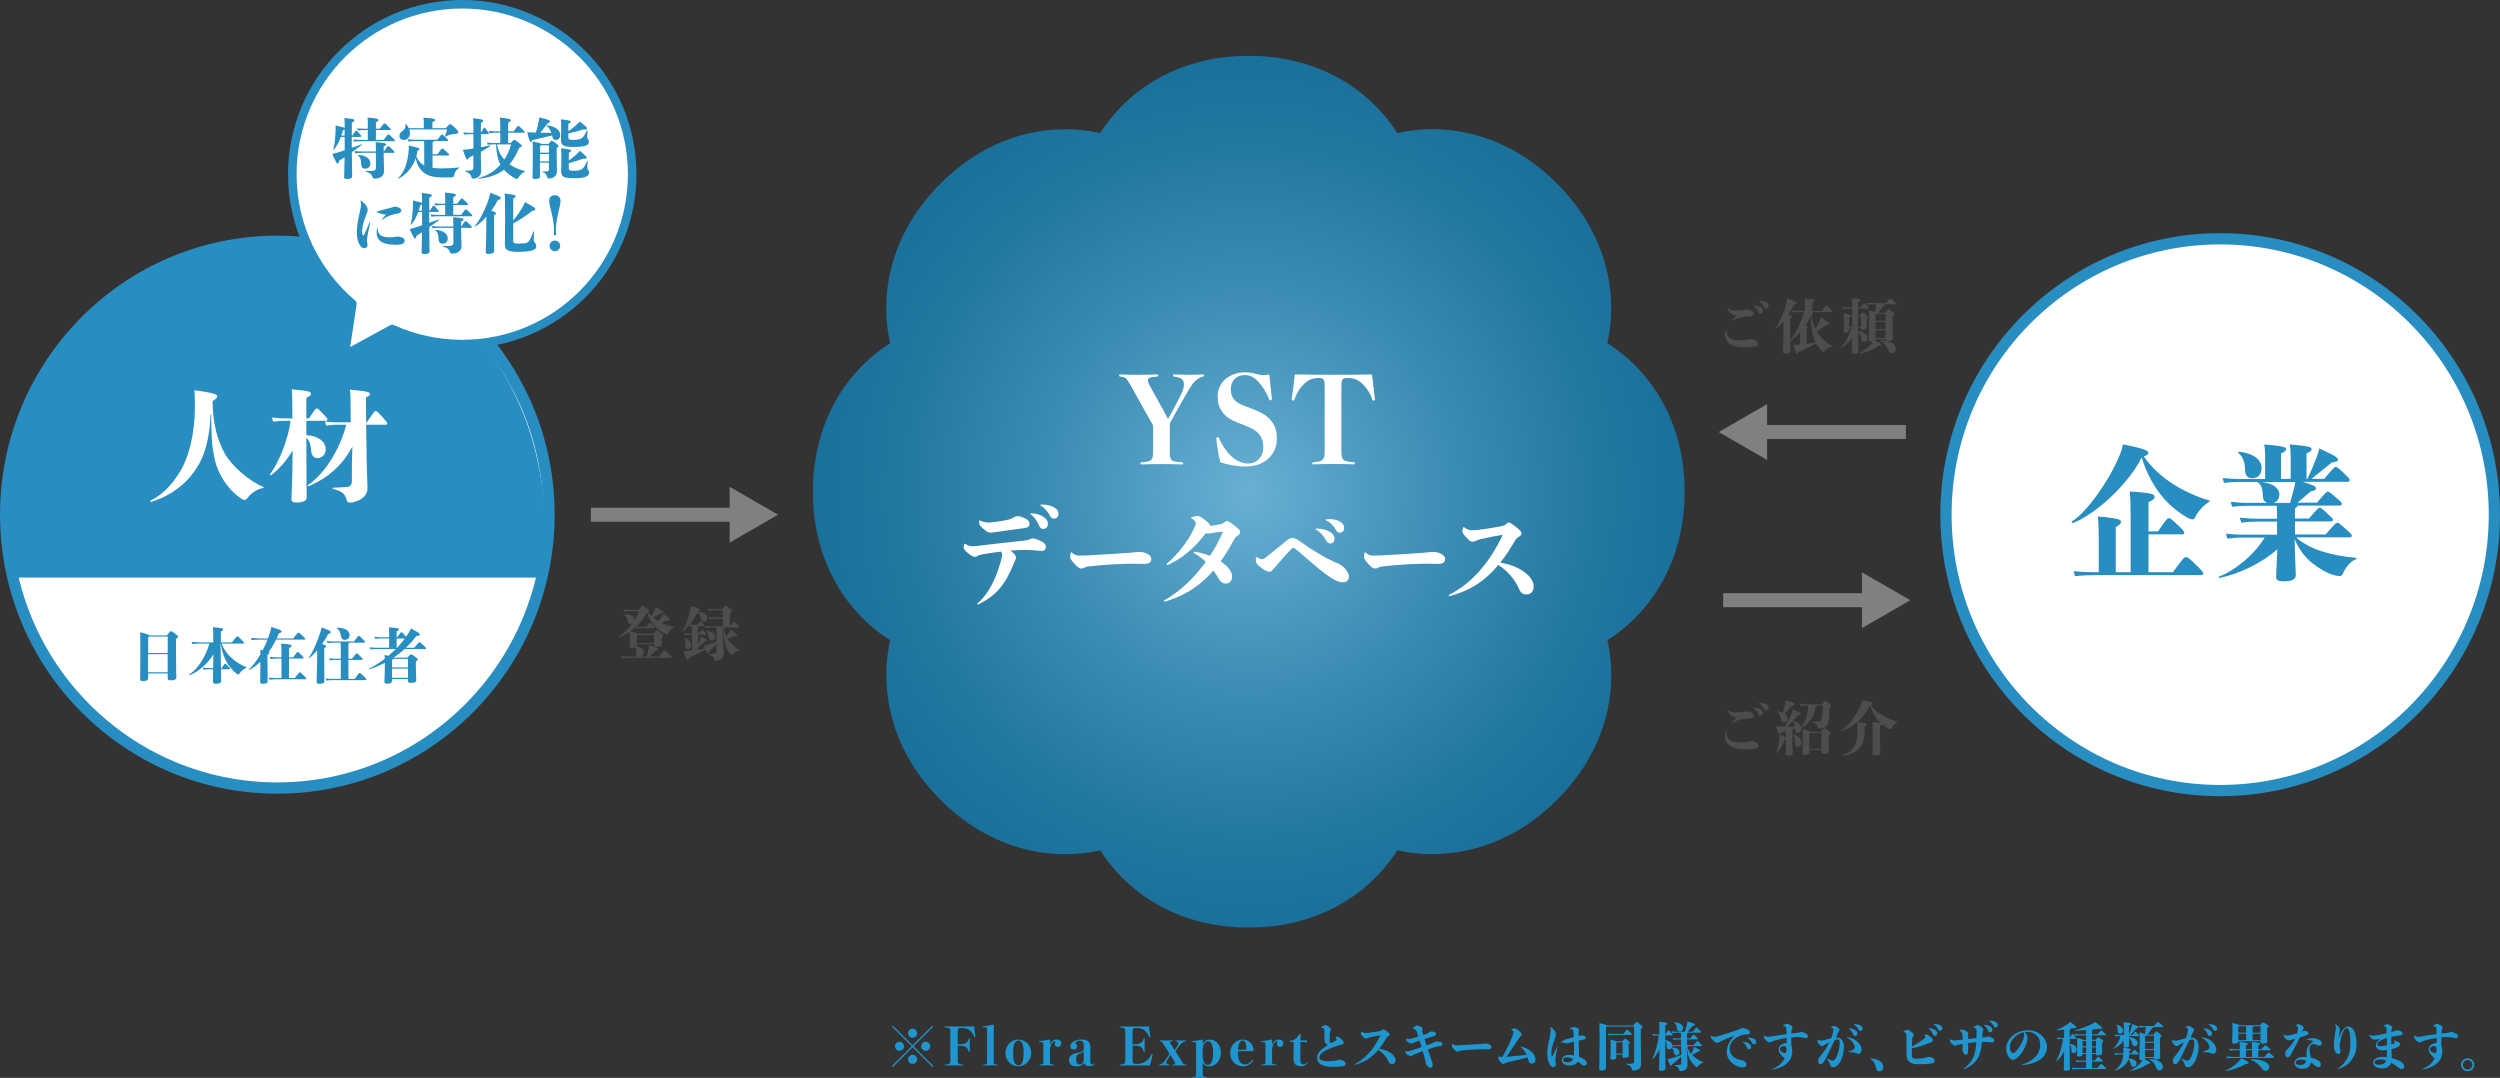 <?xml version="1.0" encoding="UTF-8"?>
<svg id="b" data-name="レイヤー_2" xmlns="http://www.w3.org/2000/svg" xmlns:xlink="http://www.w3.org/1999/xlink" viewBox="0 0 622.81 268.52">
  <rect x="0" y="0" width="622.81" height="268.52" fill="#333333" stroke="none"/>
  <defs>
    <radialGradient id="d" data-name="名称未設定グラデーション 421" cx="311.09" cy="122.49" fx="311.09" fy="122.49" r="108.58" gradientUnits="userSpaceOnUse">
      <stop offset="0" stop-color="#68b0d4"/>
      <stop offset=".41" stop-color="#4090b7"/>
      <stop offset=".79" stop-color="#2378a1"/>
      <stop offset="1" stop-color="#19709a"/>
    </radialGradient>
  </defs>
  <g id="c" data-name="main">
    <g>
      <g>
        <g>
          <line x1="193.82" y1="128.22" x2="147.2" y2="128.22" fill="#fff"/>
          <g>
            <line x1="183.81" y1="128.22" x2="147.2" y2="128.22" fill="none" stroke="gray" stroke-miterlimit="10" stroke-width="3.49"/>
            <polygon points="181.78 121.27 193.82 128.22 181.78 135.18 181.78 121.27" fill="gray"/>
          </g>
        </g>
        <g>
          <path d="M159.05,151.96c.82-1,.91-1.04,1.03-1.04s.21.03,1.04.67c.48.38.59.53.59.66,0,.1-.03.15-.26.28.19.31.47.65.82.97.31-.47.56-.92.85-1.5.15-.28.22-.45.32-.76,1.69,1.01,1.82,1.14,1.82,1.33,0,.16-.18.28-.7.29-.62.32-1.19.62-1.89.98.37.29.79.6,1.31.91.29-.35.57-.7.94-1.2.15-.19.23-.32.38-.6,1.55,1.11,1.64,1.2,1.64,1.44,0,.16-.21.22-.69.22-.7.23-1.08.35-1.6.51.97.5,1.98.81,3.26,1.01.09.01.09.12,0,.15-.57.21-1.09.76-1.41,1.5-.09.21-.16.25-.26.25-.09,0-.19-.01-.44-.12-.7-.28-1.55-.79-2.3-1.54-1.19-1.19-1.91-2.51-2.27-3.72l-.09.04c-.65,1.25-1.58,2.43-2.67,3.43.66.07,1.14.09,1.63.09h.94c.75-1,.79-1.03.89-1.03.13,0,.19.03.69.51.54.51.59.56.59.67,0,.09-.04.13-.15.13h-2.96c-.44,0-.92.02-1.63.1l-.1-.38c-.44.4-.91.76-1.39,1.1,1.33.26,1.82.41,1.98.56h3.83c.62-.72.69-.76.84-.76s.23.03,1.07.66c.43.32.51.41.51.54,0,.16-.04.19-.38.48v.38c0,.89.06,1.16.06,1.45,0,.41-.35.56-1.23.56-.53,0-.66-.04-.66-.48v-.21h-4.34v.19c0,.13-.03.23-.09.34,1.16.21,1.82.78,1.82,1.52,0,.48-.29.92-.84,1.04h1.58c.21-.79.34-1.32.5-2.17.03-.18.07-.38.1-.67,2.04.7,2.23.81,2.23,1.01,0,.19-.13.26-.6.35-.48.5-.97.94-1.52,1.48h2.36c1.11-1.45,1.17-1.51,1.32-1.51s.25.03,1.16.91c.62.59.65.65.65.73,0,.1-.07.16-.19.16h-10.35c-.51,0-1.08.03-1.92.1l-.15-.5c.97.07,1.55.1,2.07.1h2.23c-.35-.09-.57-.4-.53-.92.06-.63,0-1.09-.22-1.39-.19.09-.45.13-.79.13-.51,0-.63-.12-.63-.41,0-.25.07-1.39.07-2.26,0-.35-.01-.82-.04-1.33-.89.59-1.85,1.07-2.8,1.38-.09.03-.12-.09-.04-.13,1.08-.63,2.36-1.73,3.49-3.3-.12.06-.26.09-.41.09-.44,0-.75-.28-.81-.79-.07-.65-.28-1.16-.78-1.39-.07-.04-.04-.13.04-.13,1.66-.13,2.52.45,2.52,1.28v.1c.41-.69.79-1.44,1.13-2.26h-1.96c-.53,0-1.2.03-1.83.1l-.13-.5c.73.07,1.44.1,1.96.1h1.83ZM162.96,160.22v-2.04h-4c-.04.07-.16.13-.34.21v1.83h4.34Z" fill="#4d4d4d"/>
          <path d="M180.42,156.38c-.01.07-.04.13-.1.16.15.91.35,1.57.62,2.11.19-.29.38-.59.65-1.08.12-.21.22-.41.37-.73,1.6,1.14,1.69,1.22,1.69,1.44,0,.21-.15.26-.75.21-.62.25-1.11.45-1.69.67.15.25.31.47.48.67.69.85,1.69,1.66,2.4,1.99.07.04.04.16-.04.19-.56.15-.94.41-1.41.94-.13.16-.23.23-.35.23-.09,0-.13,0-.25-.12-.59-.59-1.06-1.63-1.36-2.67-.34-1.13-.38-1.88-.5-3.78-.04.01-.1.01-.16.03l.16,3.37c.07,1.39.09,2.27.09,2.8,0,.69-.22,1.26-.91,1.57-.25.12-.59.22-1.06.22-.25,0-.38-.13-.44-.4-.12-.5-.32-.87-1.25-1.11-.09-.03-.09-.15,0-.15.62-.03,1.06-.07,1.42-.12.45-.06.47-.22.47-.79v-1.63c-.5.54-1.08,1.16-1.7,1.79-.07.47-.16.6-.32.6-.12,0-.25-.13-.7-.92-1.28.69-2.73,1.36-4.09,1.96-.13.44-.22.59-.38.59-.25,0-.28-.12-1.01-2.16.48-.01.78-.04.92-.06.29-.01.7-.06,1.2-.13v-3.94h-.26c-.4,0-.75.01-1.44.1l-.15-.5c.75.09,1.13.1,1.58.1h.26v-1.35c0-.09,0-.28-.01-.48-.19.01-.41.04-.67.07l-.09-.28c-.51.62-1.04,1.16-1.55,1.55-.07.06-.18-.04-.12-.12.65-.85,1.45-2.83,2.01-5.38.04-.18.1-.47.15-.84,1.85.51,2.21.73,2.21.97,0,.16-.16.26-.5.37l-.04.09c1.95.1,2.45.84,2.45,1.52,0,.56-.37.89-.91.89-.38,0-.62-.26-.7-.72-.13-.67-.43-1.22-.91-1.52-.51,1.04-1.19,2.1-1.91,2.99.6.06.94.07,1.35.07h.57c.59-.85.62-.87.72-.87.12,0,.15,0,.57.43.43.43.45.47.45.57,0,.12-.09.16-.23.16h-1.14c-.02.1-.06.15-.22.25v1.61h.22c.57-.91.6-.94.7-.94.12,0,.18.01.59.43.5.5.51.56.51.66,0,.12-.07.15-.22.15h-1.8v2.67c.16-.38.34-.85.6-1.63.04-.13.1-.34.18-.62,1.41.79,1.48.88,1.48,1.04,0,.15-.09.21-.54.28-.7.65-1.17,1.06-1.72,1.52v.48c.56-.09,1.14-.18,1.75-.28l-.35-.66c.44-.1.7-.18.97-.26.53-.18,1.51-.51,2.26-.82v-1.07c0-.67-.01-1.72-.04-2.42h-1.04c-.44,0-.79.03-1.64.1l-.13-.5c.92.09,1.31.1,1.77.1h2.65v-1.88h-1.73c-.44,0-.79.03-1.64.1l-.13-.5c.92.09,1.31.1,1.77.1h1.73v-1.82h-1.99c-.44,0-.79.03-1.64.1l-.13-.5c.92.09,1.31.1,1.77.1h1.75c.76-.82.79-.84.94-.84.13,0,.23.01.82.51.66.56.73.63.73.76,0,.15-.04.18-.45.47v3.37h.06c.78-1.11.79-1.16.91-1.16s.18.04.67.56c.53.57.54.62.54.75,0,.09-.04.15-.16.15h-3.46ZM170.8,160.51c.04-.65-.09-1.23-.35-1.48-.06-.06-.03-.13.06-.1,1.11.29,1.7,1.03,1.7,1.77,0,.67-.44,1.01-.82,1.01-.35,0-.62-.28-.62-.72,0-.21.01-.31.03-.48ZM175.99,157.2c1.51.1,2.2.75,2.2,1.45s-.43.92-.85.92-.69-.26-.72-.72c-.06-.76-.38-1.31-.69-1.53-.07-.04-.03-.13.06-.13Z" fill="#4d4d4d"/>
        </g>
        <g>
          <path d="M311.4,231.07h-.59c-15.74,0-29.11-7.31-36.72-19.23-13.9,3.08-28.62-1.28-39.77-12.57-11.28-11.15-15.63-25.87-12.56-39.76-12.01-7.65-19.33-21.14-19.24-37.01-.09-15.86,7.23-29.34,19.23-37-3.08-13.9,1.28-28.62,12.57-39.78,11.15-11.28,25.87-15.63,39.76-12.56,7.61-11.93,20.97-19.24,36.71-19.24h.59c15.74,0,29.11,7.31,36.72,19.23,13.9-3.08,28.62,1.28,39.77,12.57,11.28,11.15,15.63,25.87,12.56,39.76,12.01,7.66,19.33,21.14,19.24,37.01.09,15.86-7.24,29.34-19.23,37,3.08,13.9-1.28,28.62-12.57,39.77-11.15,11.28-25.87,15.63-39.76,12.56-7.61,11.93-20.97,19.24-36.71,19.24Z" fill="url(#d)"/>
          <g>
            <path d="M287.27,107.34c0-.48-.03-.99-.03-1.38-.39-.66-.77-1.35-1.16-2.06l-4.11-7.36c-1.34-2.42-1.52-2.57-2.83-2.72-.3-.03-.33-.06-.33-.27,0-.24.03-.27.33-.27,1.49.06,2.89.09,4.32.09s3.22-.03,4.76-.09c.27,0,.3.03.3.27,0,.21-.03.24-.3.27-1.85.12-2.26.39-2.26.93,0,.42.18.84.74,1.83l3.36,6.04c.36.63.62,1.2.92,1.8.27-.51.48-.87.74-1.38l1.58-2.93c1.31-2.45,1.64-3.32,1.64-4.4s-.51-1.65-2.41-1.89c-.27-.03-.3-.06-.3-.27,0-.24.03-.27.3-.27,1.25.06,2.68.09,3.84.09s1.99-.03,3.27-.09c.3,0,.33.03.33.24s-.03.21-.33.3c-.83.24-1.52.69-2.26,1.5-.6.66-1.31,1.83-2.98,4.79l-2.02,3.62c-.36.66-.6,1.08-.92,1.68,0,.72-.03,1.17-.03,1.97v5.03c0,2.3.15,2.6,3.01,2.75.27.03.3.06.3.3,0,.21-.03.24-.3.24-1.49-.06-3.69-.09-5.12-.09s-3.57.03-4.88.09c-.27,0-.3-.03-.3-.24,0-.24.03-.27.3-.3,2.47-.15,2.83-.45,2.83-2.75v-5.06Z" fill="#fff"/>
            <path d="M308.4,105.33c-2.08-.84-3.19-1.65-3.96-2.78s-1.1-2.21-1.1-3.89.8-3.26,1.91-4.19c1.19-1.02,2.95-1.71,4.82-1.71,1.1,0,1.64.09,2.68.36.86.21,1.4.33,1.85.33s1.07-.06,1.61-.15c.21,1.8.48,4.55.65,6.1,0,.24-.15.33-.42.33-.15,0-.18-.09-.24-.24-.63-1.59-1.58-3.14-2.65-4.31-1.13-1.23-2.17-1.74-3.39-1.74-1.04,0-1.88.33-2.5.9-.63.57-1.04,1.53-1.04,2.6s.21,1.74.74,2.45c.54.72,1.19,1.17,2.71,1.74l2.02.78c2.35.9,3.63,1.71,4.58,2.9.95,1.17,1.43,2.45,1.43,4.49,0,1.88-.71,3.56-1.99,4.82-1.4,1.35-3.22,2.09-5.92,2.09-2.11,0-4.52-.45-6.19-1.08-.45-1.74-.83-4.31-.98-5.87,0-.24.15-.33.39-.33.12,0,.21.09.27.21.98,2.18,2.14,3.77,3.42,4.82,1.28,1.05,2.62,1.53,3.78,1.53,1.07,0,2.02-.36,2.74-1.11.71-.75,1.1-1.68,1.1-3.02s-.3-2.21-.92-3.02c-.65-.87-1.52-1.5-3.42-2.24l-1.96-.78Z" fill="#fff"/>
            <path d="M330.01,96.53c0-2.03-.15-2.36-1.49-2.36-1.49,0-2.56.45-3.6,1.44-1.07.99-1.88,2.24-2.47,3.95-.06.15-.12.24-.24.24-.27,0-.42-.09-.42-.33.27-1.71.62-4.64.77-6.19,3.3.06,6.49.09,9.53.09s6.37-.03,9.71-.09c.18,1.56.54,4.49.74,6.19,0,.24-.15.33-.42.33-.12,0-.18-.09-.24-.24-.54-1.65-1.4-2.93-2.47-3.95-1.04-.99-2.23-1.44-3.72-1.44-1.37,0-1.52.33-1.52,2.36v15.89c0,2.09.27,2.57,3.04,2.72.27.03.3.06.3.3,0,.21-.03.24-.3.24-1.25-.06-3.57-.09-5.12-.09s-3.72.03-4.85.09c-.27,0-.3-.03-.3-.24,0-.24.03-.27.3-.3,2.32-.15,2.77-.63,2.77-2.72v-15.89Z" fill="#fff"/>
            <path d="M253.09,138.79c0,.32-.03.51-.13.67-.13.19-.24.51-.4.88-2.03,5.17-4.35,8.04-8.78,10.21-.05.03-.11.05-.16.05-.11,0-.16-.08-.16-.13,0-.08.03-.11.08-.16,3.04-2.65,4.77-6.73,5.84-10.7.21-.8.27-1.21.27-1.47s-.05-.48-.32-.72c-1.44.16-2.96.4-4.53.67-.64.11-.77.19-1.12.35-.37.24-.56.29-.8.29-.35,0-.83-.19-1.84-1.02-.69-.56-.96-.99-.96-1.34,0-.21.05-.54.13-.8.03-.11.05-.13.11-.13s.05,0,.13.05c.72.46,1.2.59,1.73.59.56,0,1.09-.05,1.65-.13,3.79-.46,7.55-.86,10.99-1.23.91-.08,1.25-.19,1.55-.29.21-.08.53-.29.83-.29.53,0,.99.11,2.32.78.64.27,1.01.67,1.01,1.39,0,.56-.32.94-1.09.96-.4,0-1.28-.16-1.84-.19-.72-.05-1.2-.08-2.08-.08-1.15,0-2.67.08-3.79.16,1.07.83,1.36,1.31,1.36,1.64ZM244.79,131.6c-.53-.46-.75-.86-.83-1.13-.05-.21-.05-.51-.05-.67,0-.08.03-.16.08-.16s.11.03.16.05c.72.32,1.39.48,2.27.48.72-.03,2.11-.19,3.39-.43,1.52-.27,1.84-.38,2.48-.72.51-.29.83-.43,1.28-.43.43,0,1.01.16,1.97.64.75.38.93.75.93,1.29,0,.62-.32.91-1.33,1.05-2.72.32-5.12.72-7.65,1.07-.4.05-.61.05-.8.05-.51,0-.93-.27-1.89-1.1ZM259.73,128.63c.96.56,1.33,1.15,1.33,1.88s-.45,1.26-1.17,1.26c-.4,0-.8-.24-1.04-.86-.35-.88-1.09-2.04-2-2.71-.13-.11-.21-.13-.21-.21s.08-.11.29-.11c.59,0,1.89.16,2.8.75ZM259.75,125.71c.72,0,1.68.11,2.45.48,1.09.54,1.49.99,1.49,1.82,0,.72-.51,1.18-1.09,1.18-.53,0-.83-.27-1.15-.91-.37-.75-1.15-1.72-2.05-2.23-.16-.11-.21-.13-.21-.24,0-.08.11-.11.29-.11h.27Z" fill="#fff"/>
            <path d="M285.49,137.82c1.01.43,1.33.91,1.33,1.47,0,.83-.69,1.18-1.57,1.18-.67,0-2.4-.03-3.44-.03-2.35,0-6.45.21-10.35.64-.67.05-.96.13-1.33.35-.29.16-.51.21-.77.21s-.8-.21-1.44-.91c-.96-1.02-1.31-1.55-1.31-1.93,0-.24.03-.56.11-1.02.03-.13.08-.19.13-.19s.05,0,.16.08c.75.64,1.23.75,1.95.75.64,0,1.17-.03,1.73-.05,4.61-.24,6.83-.4,10.48-.64.67-.05.93-.08,1.63-.16.21-.03.53-.08,1.01-.08.53,0,1.23.13,1.68.32Z" fill="#fff"/>
            <path d="M290.11,149.86c-.08,0-.16-.05-.16-.13s.03-.13.13-.19c3.87-2.14,7.5-5.68,10.32-9.57-.88-.83-1.84-1.56-2.88-2.15-.13-.08-.19-.13-.19-.21s.11-.16.29-.16c1.39.21,2.61.56,3.81,1.02,1.25-1.88,2.29-3.81,3.09-5.63.05-.13.05-.16.05-.21,0-.11-.11-.19-.21-.19-.4,0-1.2.16-2.32.35-.56.08-.8.13-1.04.13-.19,0-.37-.03-.61-.08-2.96,3.89-6,6.33-9.44,7.91q-.08.03-.13.03c-.13,0-.19-.08-.19-.16s.03-.13.08-.19c2.51-2.2,4.99-5.15,6.67-8.61.29-.54.53-1.29.53-1.47,0-.21-.13-.64-1.01-1.18-.16-.11-.19-.16-.19-.21s.05-.08.21-.13c.64-.19,1.15-.29,1.55-.29.35.03.96.38,1.95,1.18.69.56,1.07.94,1.09,1.34.56-.08,1.41-.24,2.48-.46.4-.08.67-.16.96-.43.35-.27.51-.38.72-.38.29,0,.88.35,1.87,1.13,1.12.88,1.41,1.23,1.41,1.61,0,.46-.16.56-.56.86-.43.27-.72.56-1.09,1.26-1.07,1.98-2.13,3.7-3.23,5.2,1.71,1.1,2.88,2.44,2.88,3.81,0,1.13-.77,1.72-1.49,1.72s-1.31-.27-1.97-1.39c-.37-.64-.77-1.26-1.23-1.85-3.76,4.37-7.76,6.46-12.08,7.75h-.08Z" fill="#fff"/>
            <path d="M329.79,142.65c-1.92-1.45-4.35-3.59-6.38-5.36-.59-.51-1.01-.8-1.28-.8-.11,0-.37.21-.69.54-1.25,1.26-2.37,2.65-4.08,4.61-.53.62-.75.78-1.15.78-.51,0-1.12-.24-2.51-1.37-.48-.4-.85-.78-.85-1.42,0-.35,0-.46.05-.67.03-.13.08-.19.13-.19s.05,0,.24.11c.64.38.93.43,1.15.43.24,0,.4-.05.75-.32,2.27-1.77,3.92-3.14,5.28-4.26.53-.43.99-.7,1.6-.7.4,0,1.01.27,1.73.78,3.52,2.52,6.08,3.97,8.72,5.23.51.19.75.27.91.32,1.92,1.05,2.64,2.52,2.64,3.32,0,.86-.59,1.39-1.52,1.39s-2.13-.43-4.75-2.41ZM331.02,132.35c.99.46,1.44,1.15,1.44,1.9,0,.7-.45,1.15-1.04,1.15-.53,0-.77-.24-1.17-.97-.4-.72-1.33-1.88-2.27-2.41-.13-.08-.21-.13-.21-.21s.08-.13.29-.13c.61,0,2,.13,2.96.67ZM331.21,129.32c.69,0,1.52.11,2.24.43.93.46,1.41.88,1.41,1.82,0,.75-.51,1.13-1.04,1.13s-.75-.19-1.09-.8c-.51-.88-1.2-1.69-2.29-2.2-.19-.08-.21-.11-.21-.21,0-.08.24-.16.99-.16Z" fill="#fff"/>
            <path d="M358.68,137.82c1.01.43,1.33.91,1.33,1.47,0,.83-.69,1.18-1.57,1.18-.67,0-2.4-.03-3.44-.03-2.35,0-6.45.21-10.35.64-.67.05-.96.13-1.33.35-.29.16-.51.21-.77.21s-.8-.21-1.44-.91c-.96-1.02-1.31-1.55-1.31-1.93,0-.24.03-.56.11-1.02.03-.13.08-.19.13-.19s.05,0,.16.08c.75.64,1.23.75,1.95.75.64,0,1.17-.03,1.73-.05,4.61-.24,6.83-.4,10.48-.64.67-.05.93-.08,1.63-.16.21-.03.53-.08,1.01-.08.53,0,1.23.13,1.68.32Z" fill="#fff"/>
            <path d="M361.1,148.49c-.13,0-.19-.08-.19-.16s.03-.11.11-.16c4.64-2.31,9.52-6.84,13.36-14.93-1.49.21-3.6.62-5.49,1.07-.53.13-.8.24-1.15.4-.32.16-.59.24-.88.24-.4,0-.69-.08-1.63-1.13-.8-.88-.91-1.21-.91-1.5,0-.24.11-.62.19-.86.05-.13.08-.16.13-.16s.05,0,.16.08c.8.56,1.12.72,1.87.72.43,0,.72-.03,1.31-.08,2-.21,4.03-.54,5.79-.88.91-.19,1.09-.27,1.33-.51.29-.29.53-.46.75-.46.27,0,.72.24,1.87,1.15,1.01.83,1.33,1.15,1.33,1.53s-.13.51-.64.86c-.35.21-.67.4-.93.88-1.23,2.14-2.45,3.99-3.73,5.58,2.05.32,4.05.99,5.76,2.17.72.48,1.39,1.07,1.87,1.77.43.64.69,1.26.69,1.96,0,1.37-.75,2.01-1.84,2.01-.93,0-1.44-.43-1.95-1.66-.88-2.06-2.83-4.29-4.99-5.68-3.63,4.32-7.52,6.57-12.14,7.75h-.05Z" fill="#fff"/>
          </g>
        </g>
        <g>
          <ellipse cx="553.1" cy="128.22" rx="68.31" ry="68.73" fill="#fff" stroke="#288dc1" stroke-miterlimit="10" stroke-width="2.8"/>
          <g>
            <path d="M550.34,125.04c-1.26.72-2.7,2.28-3.38,3.62-.29.58-.47.72-.75.72-.36,0-.5-.04-.86-.22-1.69-.8-4.42-2.82-6.4-5.1-2.44-2.86-4.35-6.47-5.39-10.13-3.2,6.55-11.5,14.25-17.18,16.38-.22.07-.4-.29-.22-.4,3.67-2.24,9.38-10.23,12-16.78.25-.61.5-1.3.72-2.42,5.53,1.08,6.32,1.59,6.32,2.1,0,.36-.29.61-1.11.9,1.76,2.64,4.42,5.06,7.37,6.94,2.69,1.74,6.11,3.22,8.88,4.01.22.07.18.25,0,.36ZM541.32,142.55c2.66-3.62,2.84-3.76,3.23-3.76.36,0,.61.04,2.41,1.81,1.83,1.77,1.9,1.95,1.9,2.28,0,.25-.11.4-.39.4h-26.05c-1.83,0-3.41.04-5.5.25l-.32-1.23c2.26.22,3.92.25,5.82.25h.43v-7.78c0-2.75-.04-4.12-.22-6.11,5.35.47,5.75.83,5.75,1.37,0,.4-.18.69-1.29,1.27v11.25h3.7v-14c0-2.75-.04-4.12-.22-6.11,5.79.36,6.18.72,6.18,1.37,0,.4-.18.69-1.51,1.27v7.3h2.37c2.19-3.22,2.37-3.29,2.7-3.29s.5.04,2.41,1.88c1.29,1.23,1.44,1.45,1.44,1.81,0,.22-.14.33-.4.33h-8.52v9.44h6.07Z" fill="#288dc1"/>
            <path d="M572.12,133.94c1.08,1.05,3.38,2.46,6.14,3.36,2.84.9,5.71,1.41,8.62,1.66.22.04.25.29.04.36-1.22.47-2.44,1.77-3.23,3.54-.18.43-.47.65-.83.65s-.79-.04-1.83-.36c-1.51-.47-3.34-1.56-5.03-2.89-1.94-1.56-3.45-3.73-4.35-5.97l.11,4.3c.04,2.02.18,3.8.18,4.67,0,1.12-1.04,1.56-2.95,1.56-1.62,0-1.94-.33-1.94-1.19,0-1.16.11-2.6.18-4.27l.11-2.53c-3.59,3.25-9.45,6.18-14.37,7.12-.21.04-.36-.25-.14-.33,4.35-1.66,8.91-5.68,11.36-9.69h-5.64c-1.08,0-1.98.04-3.67.25l-.36-1.23c1.9.18,2.84.25,4.02.25h8.73v-3.25h-5.25c-1.08,0-1.98.04-3.67.25l-.36-1.23c1.9.18,2.84.25,4.02.25h5.25v-.98c0-1.01-.04-1.45-.07-2.24h-7.44c-1.08,0-1.98.04-3.67.25l-.36-1.23c1.9.18,2.84.25,4.02.25h5.07c-.65-.22-1.04-.76-1.08-1.59-.04-1.99-.39-3.11-1.47-3.62h-4.53c-1.08,0-1.98.04-3.67.25l-.36-1.23c1.9.18,2.84.25,4.02.25h6.58v-5.86c0-1.01-.07-1.84-.22-2.75,5.14.43,5.43.72,5.43,1.19,0,.4-.22.58-1.26,1.05v6.36h2.41v-5.86c0-1.01-.07-1.84-.22-2.75,5.14.43,5.43.72,5.43,1.19,0,.4-.22.58-1.26,1.05v6.36h.21c.72-1.41,2.01-4.52,2.55-6.08.14-.43.29-.9.43-1.52,4.42,2.06,4.63,2.39,4.63,2.78s-.21.58-1.51.72c-1.76,1.45-3.41,2.78-5.07,4.09h3.16c2.44-2.89,2.55-2.97,2.87-2.97s.54.11,2.01,1.52c1.29,1.23,1.47,1.41,1.47,1.7,0,.33-.14.47-.61.47h-11.1c3.16.98,3.31,1.23,3.31,1.63s-.29.54-1.29.76c-1.22,1.08-2.23,1.88-3.31,2.82h4.85c2.3-2.68,2.41-2.75,2.7-2.75.32,0,.47.07,2.12,1.52,1.26,1.08,1.37,1.27,1.37,1.52,0,.29-.14.43-.61.43h-10.38c-.04.18-.18.36-.68.72v2.5h3.49c2.26-2.6,2.37-2.68,2.66-2.68s.43.07,1.94,1.45c1.29,1.16,1.37,1.27,1.37,1.52,0,.29-.14.43-.61.43h-8.84v3.25h7.65c2.44-2.86,2.55-2.89,2.87-2.89.36,0,.47.04,2.26,1.66,1.26,1.12,1.37,1.27,1.37,1.52,0,.29-.14.43-.61.43h-13.19ZM557.89,112.53c3.74.47,5.53,2.1,5.53,4.12,0,1.52-.97,2.5-2.3,2.5-1.15,0-1.83-.72-1.83-2.02,0-1.88-.54-3.4-1.62-4.23-.18-.14,0-.4.22-.36ZM563.38,120.09c2.77.29,4.46,1.41,4.46,3.15,0,.94-.5,1.77-1.44,2.06h4.1c.4-1.34.75-2.64,1.19-4.48.07-.29.11-.47.14-.72h-8.45Z" fill="#288dc1"/>
          </g>
        </g>
        <g>
          <line x1="475.9" y1="149.52" x2="429.28" y2="149.52" fill="#fff"/>
          <g>
            <line x1="465.88" y1="149.52" x2="429.28" y2="149.52" fill="none" stroke="gray" stroke-miterlimit="10" stroke-width="3.49"/>
            <polygon points="463.85 142.57 475.9 149.52 463.85 156.48 463.85 142.57" fill="gray"/>
          </g>
        </g>
        <g>
          <path d="M430.15,182.65c0,.6.12,1,.38,1.33.47.59,1.32.95,3.01.95.62,0,1.14-.03,1.72-.12.31-.04.65-.15.95-.23.81.01,1.8.54,1.8,1.17,0,.5-.23.66-.78.75-.51.09-1.48.16-2.33.16-2.36,0-3.49-.38-4.37-1.22-.54-.51-.79-1.2-.79-1.94,0-.35.13-.94.26-1.29.01-.04.04-.06.07-.06.04,0,.09.03.09.1-.01.15-.01.25-.01.38ZM432.68,178.73c-1.01-.09-1.45-.41-1.82-.85-.23-.31-.43-.73-.43-.88,0-.04,0-.07.03-.07s.04,0,.12.06c.45.38,1.11.47,2.2.47.41,0,.91-.01,1.22-.04.54-.06.7-.1.98-.21,1.35.07,1.91.57,1.91,1.09,0,.43-.31.66-1.03.69-.45.01-.91.01-1.58.12-.72.1-1.41.34-2.64.89-.07.03-.09.03-.12.03-.04,0-.07-.03-.07-.06,0-.04.03-.07.07-.12.34-.32.82-.78,1.16-1.11ZM438.45,176.61c.54.28.76.63.76,1.03s-.26.66-.63.66c-.25,0-.38-.07-.53-.4-.23-.56-.67-1.19-1.22-1.48-.07-.04-.12-.06-.12-.1s.04-.07.16-.07c.32,0,1.06.07,1.57.37ZM438.41,175.07c.41,0,.98.07,1.42.29.56.28.78.56.78,1,0,.37-.26.63-.57.63s-.44-.07-.62-.47c-.22-.43-.67-.98-1.17-1.26-.09-.04-.12-.06-.12-.12,0-.04.06-.07.16-.07h.12Z" fill="#4d4d4d"/>
          <path d="M453.91,175.46c.67-.78.73-.81.87-.81.15,0,.22.01.88.56.53.44.57.53.57.67,0,.13-.04.19-.45.51-.04,1.8-.13,3.17-.4,3.86-.34.89-1.03,1.22-1.99,1.22-.4,0-.5-.09-.57-.32-.21-.66-.47-1-1.32-1.25-.09-.03-.09-.15,0-.15.95.04,1.39.03,1.75-.03.28-.04.48-.22.6-.66.13-.47.23-1.72.22-3.31h-1.35c0,.12-.09.19-.38.28-.28,2.51-1.86,4.46-3.59,5.31.01.07.01.15.01.22,0,.62-.38.98-.87.98-.41,0-.66-.26-.67-.82v-.29s-.5.18-.5.18c.04.01.04.04.04.07,0,.12-.06.19-.23.32v2.14c0,1.61.07,3.09.07,3.42,0,.41-.23.69-1.14.69-.47,0-.59-.15-.59-.56,0-.32.06-1.85.07-3.58-.06.03-.15.06-.25.09-.45,1.33-1.35,2.76-2.08,3.45-.06.06-.18-.01-.13-.09.32-.67.6-2.05.79-3.56.04-.4.06-.66.06-.92.95.29,1.41.47,1.61.59v-1.5c-.45.13-.89.26-1.33.38-.15.34-.21.41-.31.41-.21,0-.28-.12-.86-2.05.35.03.76.06,1.11.07.4.01.78.03,1.14.03.63-1.11,1.1-2.04,1.64-3.31.16-.38.26-.69.34-.95,1.73.79,1.91.88,1.91,1.1,0,.19-.15.26-.6.32-.86.97-1.73,1.91-2.65,2.86.59.01,1.17.01,1.83,0-.07-.57-.22-.97-.48-1.19-.07-.06,0-.15.09-.13,1.11.23,1.73.81,1.92,1.42.95-.95,1.69-2.96,1.77-5.37h-.35c-.37,0-.89.03-1.54.1l-.15-.5c.66.07,1.25.1,1.69.1h3.81ZM442.86,177.22c.51.07.94.19,1.28.34.23-.75.43-1.45.62-2.43.04-.25.07-.45.09-.67,1.99.56,2.21.7,2.21.92,0,.23-.1.31-.65.45-.59.67-1.14,1.31-1.8,1.98.48.34.72.76.72,1.2,0,.51-.38.98-.89.98-.47,0-.7-.32-.76-.82-.09-.82-.41-1.45-.88-1.8-.07-.06-.01-.16.07-.15ZM448.79,184.99c0,.73-.44,1.06-.89,1.06-.38,0-.67-.25-.69-.82-.03-.95-.15-1.77-.54-2.11-.07-.06,0-.13.09-.12,1.32.32,2.04,1.08,2.04,1.99ZM453.56,182.3c.76-.79.84-.84.97-.84.15,0,.21.01.88.54.59.47.62.51.62.66s-.04.19-.47.54v1.33c0,.66.07,2.02.07,2.6,0,.44-.47.69-1.11.69s-.75-.07-.75-.56v-.43h-3.01v.53c0,.45-.37.7-1.14.7-.47,0-.57-.07-.57-.57,0-.23.07-1.94.07-3.72,0-1.16,0-1.51-.06-2.23,1.35.37,1.79.56,1.91.75h2.6ZM453.77,186.55v-3.96h-2.82s-.09.09-.19.16v3.8h3.01Z" fill="#4d4d4d"/>
          <path d="M464.52,182.11c0,2.29-.63,3.75-1.69,4.68-1,.88-2.26,1.31-3.87,1.51-.09.01-.13-.15-.04-.18,1.13-.29,1.99-.85,2.71-1.72.75-.91,1.1-2.3,1.1-4.24,0-1.33-.04-1.88-.1-2.23-1.17,1.01-2.51,1.77-3.89,2.26-.09.03-.16-.12-.09-.16,1.92-1.23,3.94-3.94,5.01-6.63.1-.25.21-.53.29-.98,2.29.44,2.61.65,2.61.85,0,.15-.12.25-.45.37.7,1.06,1.69,1.88,2.84,2.57.98.59,2.35,1.17,3.64,1.48.09.01.07.1,0,.15-.6.37-1.03,1.03-1.3,1.6-.07.16-.16.22-.28.22-.15,0-.26-.04-.41-.1-.6-.26-1.17-.65-1.7-1.1-.03.1-.16.21-.54.35v2.3c0,2.65.07,4.21.07,4.46,0,.43-.41.63-1.29.63-.51,0-.65-.13-.65-.51,0-.26.06-1.77.06-4.49,0-2.08,0-2.65-.09-3.34,1.06.07,1.66.13,1.99.21-.16-.16-.32-.32-.48-.5-.94-1.01-1.66-2.35-2.08-3.83-.81,1.63-1.92,3.05-3.24,4.18,1.99.15,2.39.25,2.39.51,0,.15-.07.26-.53.44v1.25Z" fill="#4d4d4d"/>
        </g>
        <g>
          <path d="M430.15,82.5c0,.6.12,1,.38,1.33.47.59,1.32.95,3.01.95.62,0,1.14-.03,1.71-.12.31-.04.65-.15.95-.23.81.01,1.8.54,1.8,1.17,0,.5-.23.66-.78.75-.51.09-1.48.16-2.33.16-2.36,0-3.49-.38-4.37-1.22-.54-.51-.79-1.2-.79-1.94,0-.35.13-.94.26-1.29.01-.04.04-.06.07-.06.04,0,.09.03.09.1-.01.15-.01.25-.01.38ZM432.68,78.58c-1.01-.09-1.45-.41-1.82-.85-.24-.31-.43-.73-.43-.88,0-.04,0-.07.03-.07s.04,0,.12.06c.46.38,1.12.47,2.2.47.41,0,.91-.01,1.22-.04.54-.06.7-.1.98-.21,1.35.07,1.91.57,1.91,1.09,0,.43-.31.66-1.03.69-.45.01-.91.01-1.58.12-.72.1-1.41.34-2.64.89-.07.03-.09.03-.12.03-.04,0-.07-.03-.07-.06,0-.04.03-.07.07-.12.34-.32.82-.78,1.16-1.11ZM438.45,76.45c.54.28.76.63.76,1.03s-.26.66-.63.66c-.25,0-.38-.07-.53-.4-.23-.56-.67-1.19-1.22-1.48-.07-.04-.12-.06-.12-.1s.04-.07.16-.07c.32,0,1.06.07,1.57.37ZM438.41,74.91c.41,0,.98.07,1.42.29.56.28.78.56.78,1,0,.37-.26.63-.57.63s-.44-.07-.62-.47c-.22-.43-.67-.98-1.17-1.26-.09-.04-.12-.06-.12-.12,0-.04.06-.07.16-.07h.12Z" fill="#4d4d4d"/>
          <path d="M451.24,77.76c.43.15.47.26.47.37,0,.13-.06.23-.4.38.13,1.23.44,2.39.95,3.45.42-.72.89-1.63,1.17-2.29.07-.19.13-.34.22-.6,2.01,1.28,2.07,1.35,2.07,1.58,0,.18-.1.28-.72.29-.73.5-1.58,1.04-2.43,1.6.26.44.56.85.89,1.25,1.03,1.19,2.16,1.99,3.01,2.38.07.03.07.13-.01.15-.72.18-1.51.66-1.82,1.1-.1.13-.21.23-.32.23-.13,0-.21-.04-.41-.22-.51-.42-1-1.13-1.42-1.86-1.11.57-3.05,1.55-4.55,2.21-.13.25-.21.31-.34.31-.15,0-.25-.15-.82-2.16.42-.03,1.03-.06,1.66-.1v-3.04c-.79.88-1.64,1.66-2.46,2.2.01,1.64.03,2.2.03,2.46,0,.41-.41.63-1.17.63-.56,0-.65-.12-.65-.5s.06-1.38.09-3.42l.04-4.19c-.63.76-1.26,1.42-1.8,1.85-.07.06-.19-.04-.13-.12.91-1.25,1.94-3.65,2.71-6.32.07-.25.15-.6.22-1.06,1.98.76,2.23.97,2.23,1.16,0,.21-.12.31-.66.47-.35.78-.84,1.61-1.38,2.42.78.32.92.44.92.6,0,.13-.09.23-.45.38v5.37c1.08-1.16,2.68-4.18,3.27-6.5.04-.16.09-.32.12-.47h-1.2c-.44,0-.79.03-1.64.1l-.13-.5c.92.09,1.31.1,1.77.1h1.48v-1.8c0-.37,0-.56-.09-1.3,2.23.18,2.48.28,2.48.56,0,.16-.13.29-.54.47v2.08h2.32c.94-1.33.98-1.36,1.14-1.36s.21.01,1,.85c.46.48.48.53.48.66,0,.09-.04.15-.16.15h-5.03ZM450.06,85.66c.81-.1,1.6-.22,2.3-.34-1-1.92-1.26-4.68-1.23-6.75-.25.75-.76,1.67-1.39,2.58.6.13.63.22.63.32,0,.15-.04.21-.31.35v3.83Z" fill="#4d4d4d"/>
          <path d="M462.89,82.47c1.61.15,2.35.98,2.35,1.76,0,.6-.4.95-.87.95-.41,0-.66-.28-.7-.78-.09-.91-.32-1.36-.78-1.73.01,3.62.09,4.46.09,4.81,0,.44-.21.63-.88.63s-.78-.12-.78-.54c0-.4.03-1.45.09-2.89v-.45c-.75,1-1.8,1.92-2.73,2.38-.07.04-.18-.06-.1-.12,1.04-.88,2.23-3.02,2.61-4.78h-.5v.48c0,.45-.26.7-.94.7-.35,0-.44-.07-.44-.57,0-.23.06-1.03.06-2.1s0-1.5-.06-2.23c1.22.34,1.53.5,1.6.65h.51v-1.75h-.84c-.47,0-.89.01-1.48.1l-.13-.5c.66.07,1.2.1,1.61.1h.84c0-1.23-.01-1.69-.09-2.29,1.92.15,2.14.28,2.14.51,0,.18-.13.28-.59.48v1.29h.63c.76-1,.79-1.01.91-1.01s.16.01.66.51c.51.51.54.54.54.66,0,.1-.06.13-.15.13h-2.6v1.75h.47c.54-.7.59-.73.72-.73s.19.03.75.47c.54.44.56.48.56.62,0,.1-.03.15-.34.41v.51c0,.98.04,1.31.04,1.61,0,.44-.48.69-.94.69-.38,0-.51-.07-.53-.51h-.73v.76ZM460.69,81.41h.73v-2.48h-.54s-.1.1-.19.16v2.32ZM462.89,78.93v2.48h.73v-2.48h-.73ZM469.77,75.52c.98-1.1,1.03-1.14,1.16-1.14.16,0,.23.01.91.65.54.5.57.54.57.66,0,.09-.06.13-.16.13h-2.57c0,.15-.1.25-.4.34-.44.6-.95,1.25-1.41,1.77h1.69c.7-.82.76-.88.91-.88.16,0,.25.01.91.59.5.42.56.51.56.65s-.04.19-.46.5v1.35c0,2.16.09,3.71.09,4.18,0,.41-.4.6-1.11.6-.5,0-.69-.07-.72-.4h-2.49c-.01.15-.06.25-.15.34,1.35.6,1.6.79,1.6.98,0,.21-.15.29-.72.35-1.16.87-2.86,1.58-4.72,1.94-.09.01-.15-.12-.06-.15,1.12-.47,2.48-1.66,3.21-2.73l.12-.19c-.09.01-.19.01-.29.01-.53,0-.7-.16-.7-.53,0-.31.09-2.26.09-4.38,0-1.54,0-1.88-.07-2.86.84.21,1.35.38,1.64.5.07-.6.16-1.28.22-1.98h-.5c-.4,0-1.04.03-1.73.1l-.15-.5c.75.09,1.42.1,1.88.1h2.86ZM469.74,79.91v-1.7h-2.29s-.1.09-.21.15v1.55h2.49ZM469.74,81.97v-1.76h-2.49v1.76h2.49ZM467.25,82.26v1.95h2.49v-1.95h-2.49ZM472.32,86.94c0,.56-.38,1.03-.94,1.03-.44,0-.73-.15-.97-.76-.35-.91-.97-1.82-1.88-2.26-.07-.04-.01-.15.07-.15,2.6.04,3.71,1.04,3.71,2.14Z" fill="#4d4d4d"/>
        </g>
        <g>
          <line x1="428.18" y1="107.63" x2="474.8" y2="107.63" fill="#fff"/>
          <g>
            <line x1="438.2" y1="107.63" x2="474.8" y2="107.63" fill="none" stroke="gray" stroke-miterlimit="10" stroke-width="3.49"/>
            <polygon points="440.23 114.59 428.18 107.63 440.23 100.67 440.23 114.59" fill="gray"/>
          </g>
        </g>
        <g>
          <g>
            <ellipse cx="69.09" cy="128.22" rx="67.68" ry="68.1" fill="#fff" stroke="#288dc1" stroke-miterlimit="10" stroke-width="2.81"/>
            <path d="M134.96,143.89c6.52-49.77-28.5-83.77-65.88-83.77C28.47,60.12-4.87,99.22,3.21,143.89h131.76Z" fill="#288dc1"/>
            <g>
              <path d="M41.55,158.28c.85-1,.92-1.05,1.05-1.05s.2.01.98.6c.72.54.77.61.77.75,0,.15-.04.22-.5.64v3.19c0,4.6.09,6.02.09,6.35,0,.43-.34.72-1.38.72-.66,0-.78-.09-.78-.55v-1.15h-4.88v1.11c0,.58-.39.78-1.23.78-.63,0-.76-.09-.76-.55,0-.24.06-1.95.06-6.2,0-3.93,0-4.52-.06-5.41,1.68.37,2.15.58,2.26.78h4.38ZM36.9,162.69h4.88v-4.11h-4.6c-.04.06-.12.13-.27.22v3.88ZM41.77,167.48v-4.5h-4.88v4.5h4.88Z" fill="#288dc1"/>
              <path d="M55.25,160.36c.38,1.21,1.2,2.37,2.23,3.37,1.14,1.09,2.46,1.93,3.9,2.49.09.03.07.13-.02.17-.69.25-1.32.82-1.65,1.36-.09.15-.23.27-.34.27-.14,0-.23-.02-.39-.15-.78-.64-1.53-1.41-2.27-2.53-.73-1.12-1.41-2.88-1.72-4.98h-.05l.08,4.09.03,1.99h.18c.69-1.08.73-1.11.85-1.11s.21.06.79.64c.39.39.45.49.45.6s-.06.16-.23.16h-2.04c.03,1.75.04,2.71.04,2.97,0,.45-.54.64-1.32.64-.6,0-.72-.17-.72-.55,0-.22,0-1.27.03-3.06h-.9c-.35,0-.84.02-1.53.1l-.15-.52c.71.09,1.25.12,1.68.12h.92l.03-1.59.04-1.87c-1.26,2.19-3.7,4.42-5.97,5.24-.09.03-.17-.1-.09-.15,2.15-1.36,4.15-4.5,5.05-7.72h-2.32c-.52,0-1.11.03-1.96.1l-.15-.51c.99.07,1.59.1,2.12.1h3.28c0-2.83-.02-3.07-.09-3.78,2.38.18,2.55.34,2.55.57,0,.19-.09.27-.57.54v2.67h2.76c1.14-1.47,1.2-1.51,1.35-1.51s.23.04.97.81c.63.63.68.7.68.82,0,.09-.04.18-.15.18h-5.4Z" fill="#288dc1"/>
              <path d="M66.64,164.6c0,3.16.03,4.71.03,5.18,0,.37-.3.57-1.26.57-.46,0-.6-.17-.6-.49,0-.43.06-1.84.06-5-.93.9-1.88,1.59-2.77,2.04-.08.04-.18-.09-.1-.15.85-.7,1.9-2.05,2.88-3.73,0-.48-.02-.81-.03-1.15l.58.13c.44-.84.85-1.72,1.21-2.64h-2.01c-.52,0-1.11.03-1.96.1l-.15-.51c.99.07,1.59.1,2.11.1h2.13c.21-.55.4-1.12.57-1.69.14-.45.18-.75.26-1.17,2.35.76,2.56.84,2.56,1.11,0,.21-.14.34-.68.48-.17.43-.34.85-.54,1.27h4.11c1.1-1.39,1.16-1.44,1.32-1.44.18,0,.22.03,1,.78.65.64.69.69.69.79s-.08.16-.2.16h-7.08c-.54,1.12-1.17,2.17-1.84,3.1.13.07.17.13.17.21,0,.15-.1.28-.47.45v1.48ZM73.44,168.92c1.05-1.38,1.08-1.41,1.25-1.41s.21.03,1,.79c.57.57.6.64.6.75s-.08.17-.2.17h-7.03c-.52,0-1.06.03-1.92.1l-.15-.51c.99.07,1.54.1,2.07.1h1.06v-4.84h-.84c-.52,0-1.06.03-1.92.1l-.15-.51c.99.08,1.54.1,2.07.1h.84v-1.03c0-1,0-1.51-.09-2.4,2.34.15,2.59.3,2.59.58,0,.18-.07.31-.63.52v2.32h1.06c.92-1.29.98-1.33,1.11-1.33s.2.02.9.73c.57.57.6.63.6.73s-.08.17-.19.17h-3.48v4.84h1.44Z" fill="#288dc1"/>
              <path d="M80.78,164.8c0,3.61.03,4.54.03,4.91,0,.42-.46.64-1.27.64-.57,0-.66-.12-.66-.51s.06-1.41.09-3.49l.05-4.33c-.63.75-1.29,1.41-1.94,1.93-.08.06-.19-.04-.14-.12.98-1.32,2.04-3.79,2.91-6.46.1-.34.19-.7.27-1.08,2.04.79,2.31.99,2.31,1.18,0,.21-.13.33-.67.49-.44.84-.94,1.66-1.5,2.46.83.31.99.45.99.61,0,.13-.09.24-.47.39v3.36ZM88.37,169.14c1-1.42,1.05-1.48,1.23-1.48s.24.02,1.14.93c.46.48.51.57.51.67,0,.13-.06.18-.17.18h-8.22c-.37,0-.92.03-1.57.1l-.15-.51c.67.08,1.27.1,1.72.1h2.04v-4.73h-1.21c-.35,0-.84.03-1.53.12l-.15-.52c.71.09,1.25.1,1.68.1h1.21v-3.12c0-.3-.02-.54-.04-.87h-1.74c-.34,0-.84.02-1.53.1l-.15-.52c.71.09,1.25.12,1.68.12h5.06c1.03-1.36,1.08-1.39,1.23-1.39s.22.03.97.81c.51.54.57.61.57.72s-.04.16-.15.16h-3.7c-.02.09-.1.15-.3.23v3.76h.9c.96-1.27,1.02-1.32,1.17-1.32s.21.03.84.66c.62.61.63.69.63.79s-.04.17-.15.17h-3.39v4.73h1.57ZM83.98,156.38c2.21-.03,3.12.91,3.12,1.86,0,.72-.52,1.17-1.17,1.17s-.9-.31-.99-.96c-.13-.96-.52-1.59-1.03-1.92-.08-.04-.02-.15.07-.15Z" fill="#288dc1"/>
              <path d="M103.16,161.4c1.11-1.35,1.19-1.39,1.32-1.39.17,0,.25.04.92.67.69.64.78.76.78.87,0,.09-.04.15-.15.15h-5.25c-.87.78-1.79,1.5-2.75,2.14h3.42c.75-.78.81-.82.96-.82.19,0,.3.04.92.52.66.52.75.63.75.76s-.02.17-.48.52v1.36c0,1.35.1,2.89.1,3.27,0,.46-.33.67-1.32.67-.63,0-.74-.08-.74-.58v-.39h-3.96v.27c0,.7-.39.91-1.23.91-.56,0-.68-.06-.68-.58,0-.4.1-2.1.1-3.49v-1.14c-1.29.69-2.62,1.24-3.93,1.63-.09.03-.15-.1-.07-.15,1.29-.61,2.67-1.47,3.99-2.49-.02-.37-.03-.69-.06-.96.38.09.69.18.94.24.63-.54,1.26-1.11,1.85-1.71h-4.52c-.4,0-1.06.02-1.81.1l-.13-.51c.76.07,1.45.1,1.95.1h2.86v-2.32h-1.95c-.35,0-.84.02-1.53.1l-.15-.52c.71.09,1.25.12,1.68.12h1.95v-1.09c0-.49,0-.93-.04-1.38,2.28.17,2.49.28,2.49.55,0,.15-.08.25-.58.43v1.48h.18c.83-1.21.87-1.24,1-1.24s.21.03.71.6c.24.28.38.45.44.54.15-.21.3-.43.44-.64.54-.85.66-1.08.84-1.45,2.01,1.14,2.16,1.27,2.16,1.53s-.14.33-.83.34c-.79,1.06-1.68,2.04-2.65,2.95h2.07ZM97.98,164.14c-.04.07-.13.13-.3.24v1.89h3.96v-2.13h-3.66ZM101.64,168.86v-2.29h-3.96v2.29h3.96ZM98.81,161.4h.09c.71-.75,1.36-1.53,1.95-2.32h-2.04v2.32Z" fill="#288dc1"/>
            </g>
          </g>
          <g>
            <path d="M52.96,100.49c.15,5.13,1.17,9.08,2.97,12.38,1.71,3.15,6.18,7.05,9.62,8.4.18.06.18.27,0,.3-1.53.27-2.91,1.23-3.84,2.4-.36.48-.54.57-.78.57-.3,0-.51-.12-.96-.42-3.15-2.07-5.7-6.06-6.48-9.68-.66-3.12-.84-4.62-.87-11.3l-.15.09c-.39,8.01-2.13,11.93-4.98,15.41-2.37,2.94-6.21,5.34-9.83,6.39-.18.06-.33-.21-.18-.3,3.03-1.5,5.34-3.93,7.35-7.2,2.19-3.57,3.72-9.39,3.72-16.25,0-2.34-.03-3.18-.15-4.05,5.01.63,5.7,1.08,5.7,1.44,0,.45-.21.66-1.14,1.23v.6Z" fill="#fff"/>
            <path d="M76.32,109.6c0,11.42.09,13.52.09,14.33s-.93,1.26-2.49,1.26c-1.14,0-1.32-.3-1.32-1.05,0-.84.18-3.3.24-7.29l.06-4.65c-1.44,2.43-3.24,4.59-5.37,6.18-.15.12-.36-.12-.24-.27,2.31-3.06,4.56-8.94,5.1-13.28h-1.41c-.81,0-1.53.03-2.94.21l-.3-1.02c1.53.18,2.31.21,3.24.21h1.86c0-4.05-.03-5.67-.15-7.23,4.5.36,4.77.6,4.77,1.14,0,.3-.15.54-1.14.96v5.13h.63c1.65-2.4,1.74-2.46,2.01-2.46.24,0,.33.06,1.59,1.38.93.99,1.02,1.08,1.02,1.32,0,.18-.12.36-.33.36h-4.92v3.57c3.03.15,4.83,1.71,4.83,3.51,0,1.26-.9,2.22-2.07,2.22-.9,0-1.47-.66-1.56-1.86-.12-1.56-.48-2.58-1.2-3.24v.57ZM91.37,105.22c1.89-2.79,1.98-2.82,2.22-2.82.27,0,.39.06,1.47,1.26,1.38,1.53,1.41,1.62,1.41,1.86,0,.18-.12.3-.33.3h-4.92l.06,4.53c.06,6.81.27,10.01.27,11.18s-.51,2.16-1.65,2.82c-.87.51-1.89.87-2.79.87-.42,0-.66-.21-.78-.72-.33-1.35-.9-2.07-3.36-2.7-.18-.03-.18-.3,0-.3,2.01-.06,2.73-.12,3.66-.21.54-.06,1.02-.51,1.02-1.38l.03-5.13c0-.57.06-1.98.12-3.54-2.4,4.47-5.7,7.62-10.88,9.89-.15.06-.36-.21-.21-.3,4.08-2.64,8.1-9.06,9.53-15.02h-2.07c-.78,0-1.47.03-2.91.21l-.27-1.02c1.5.18,2.25.21,3.18.21h3.21l-.06-6.09c0-.66-.06-1.41-.15-2.04,4.44.36,4.98.66,4.98,1.02,0,.39-.18.54-.99.93l.06,6.18h.15Z" fill="#fff"/>
          </g>
        </g>
        <path d="M115.15,1.06c-23.38,0-42.33,18.95-42.33,42.33,0,12.94,5.81,24.53,14.97,32.29l-1.93,12.75,11.84-6.47c5.32,2.41,11.23,3.76,17.46,3.76,23.38,0,42.33-18.95,42.33-42.33S138.52,1.06,115.15,1.06Z" fill="#fff" stroke="#288dc1" stroke-linejoin="round" stroke-width="2.13"/>
        <g>
          <path d="M87.64,36.82c.76-.26,1.56-.55,2.36-.84.1-.03.18.1.1.16-.8.58-1.61,1.19-2.45,1.77.03,3.95.08,5.66.08,6,0,.47-.42.68-1.23.68-.65,0-.76-.07-.76-.59,0-.32.06-1.8.11-4.84-.46.31-.93.62-1.38.91-.08.52-.18.67-.36.67s-.28-.05-1.33-2.36c.55-.13.85-.23,1.07-.29.55-.16,1.23-.39,2.02-.65v-3.33h-.93c-.46,1.17-1.14,2.5-1.76,3.15-.06.06-.19.02-.16-.08.29-.81.49-2.52.59-4.7.02-.49.02-.81,0-1.23,1.62.39,2.11.52,2.26.67,0-1.46-.02-1.93-.07-2.52,2.34.19,2.5.37,2.5.57,0,.18-.05.29-.65.59v3.23h.11c.8-1.22.84-1.24.97-1.24.15,0,.2.03.78.68.46.52.5.58.5.7s-.05.18-.16.18h-2.21v2.71ZM85.85,33.78v-1.56c-.07.1-.2.18-.46.29-.06.34-.18.78-.36,1.27h.81ZM95.58,34.85c.99-1.33,1.04-1.38,1.2-1.38.13,0,.19.03.98.8.54.52.62.6.62.75,0,.1-.05.16-.18.16h-8.21c-.49,0-.88.03-1.82.11l-.15-.55c1.02.1,1.45.11,1.97.11h1.64v-2.45h-.8c-.41,0-.99.03-1.71.11l-.16-.55c.73.08,1.38.11,1.87.11h.8v-.46c0-.93,0-1.4-.06-2.31,2.32.11,2.73.39,2.73.57,0,.21-.08.31-.65.58v1.61h.98c.99-1.28,1.02-1.32,1.17-1.32.13,0,.18.03.89.72.55.54.62.62.62.73,0,.15-.06.2-.18.2h-3.48v2.45h1.93ZM95.63,37.76c.89-1.32.94-1.35,1.09-1.35s.19.03.96.76c.55.54.58.6.58.75,0,.1-.05.16-.18.16h-2.5v.18c0,2.1.1,3.67.1,4.26,0,.76-.24,1.35-1.07,1.74-.28.13-.81.24-1.33.24-.28,0-.41-.15-.49-.44-.13-.47-.52-1.04-1.71-1.27-.1-.02-.1-.16,0-.16.85,0,1.5-.03,1.9-.1.5-.08.68-.24.68-.88v-3.58h-3.38c-.49,0-.88.03-1.82.11l-.15-.55c1.02.1,1.45.11,1.97.11h3.38c0-.71-.02-1.64-.06-2.32,2.27.16,2.6.33,2.6.55,0,.19-.15.36-.62.5v1.27h.05ZM91,42.02c-.62,0-.99-.37-1.01-1.01-.03-1.25-.23-1.84-.76-2.26-.08-.07-.02-.16.08-.16,1.85.11,2.96.98,2.96,2.15,0,.75-.54,1.28-1.27,1.28Z" fill="#288dc1"/>
          <path d="M107.79,41.81c.6.1,1.3.15,2.11.15,1.75,0,3.48-.1,4.4-.26.1-.02.11.13.03.18-.8.54-.97.91-1.19,1.85-.06.31-.24.39-.46.42-.18.03-.5.05-2.47.05-2.75,0-4-.58-5.02-1.54-.81-.76-1.33-1.79-1.62-3.22-.84,2.47-2.67,4.31-4.32,5.05-.08.03-.18-.06-.1-.13,1.33-1.09,2.45-3.56,2.68-7.09.03-.39.03-.67.03-1.01,2.29.52,2.65.63,2.65.89,0,.15-.11.26-.52.41-.05.47-.15.94-.28,1.38.34.83.73,1.3,1.28,1.79.18.16.41.33.7.47v-4.39c0-.6,0-1.09-.05-1.66h-2.05c-.37,0-1.07.03-1.84.11l-.16-.55c.8.08,1.53.11,2,.11h5.35c1.01-1.28,1.04-1.32,1.17-1.32s.19.02.93.73c.5.49.6.6.6.73s-.11.18-.24.18h-3.27c-.03.1-.11.18-.36.31v2.96h1.2c1.02-1.37,1.07-1.41,1.23-1.41s.21.02,1.1.86c.44.41.59.57.59.72,0,.1-.05.16-.16.16h-3.97v3.05ZM101.97,32.25c.1.31.16.65.16,1.01,0,.96-.7,1.61-1.56,1.61-.67,0-1.06-.44-1.06-1.02,0-.46.19-.8.68-1.14.58-.42.88-.78.81-1.74,0-.1.11-.11.18-.03.26.31.49.63.65.99h3.75v-1.28c0-.34,0-.52-.1-1.35,2.6.16,2.91.34,2.91.58,0,.19-.08.28-.67.54v1.51h3.3c.86-.93.94-.98,1.12-.98.19,0,.39.1,1.17.83.63.6.83.86.83,1.12,0,.29-.18.46-.76.47-.55.02-.81.03-1.19.16-.36.13-.63.23-1.22.47-.1.03-.15.02-.11-.08.26-.75.37-1.14.54-1.67h-9.44Z" fill="#288dc1"/>
          <path d="M119.79,36.69c.68-.13,1.45-.28,2.34-.46.1-.02.15.11.06.16-.96.58-1.64.99-2.41,1.45.02,3.53.08,4.24.08,4.75,0,.76-.33,1.3-.81,1.58-.42.24-.8.34-1.15.34-.26,0-.37-.1-.46-.42-.15-.55-.46-1.02-1.46-1.37-.1-.03-.1-.16,0-.16.62-.03.97-.06,1.43-.13.37-.05.52-.28.52-.81v-2.93c-.34.2-.71.37-1.12.6-.15.37-.23.46-.39.46-.19,0-.26-.03-1.12-2.41.44-.05.88-.1,1.45-.18.41-.05.8-.11,1.19-.18v-3.56h-.73c-.44,0-.83.02-1.59.11l-.16-.55c.83.1,1.25.11,1.76.11h.73c0-2.28,0-2.75-.11-3.62,2.1.18,2.54.33,2.54.6,0,.2-.11.31-.57.55v2.44c.72-1.25.75-1.28.88-1.28.11,0,.16.03.67.75.39.54.42.6.42.71,0,.1-.06.18-.18.18h-1.79v3.27ZM127.23,35.65c.65-.76.72-.81.88-.81s.24.02,1.17.76c.65.52.7.58.7.75s-.05.23-.7.54c-.59,1.58-1.38,2.93-2.37,4.03,1.06.76,2.47,1.33,3.83,1.72.1.03.08.13-.02.16-.67.24-1.17.8-1.62,1.56-.1.16-.28.19-.41.19-.11,0-.31-.08-.42-.15-.94-.5-1.95-1.28-2.7-2.13-1.82,1.38-3.87,2.02-6.31,2.26-.1.02-.15-.16-.05-.18,2.1-.5,4-1.66,5.46-3.35-.65-1.22-.99-2.76-1.09-5.04h-.44c-.37,0-.91.02-1.66.11l-.16-.57c.76.1,1.35.13,1.82.13h1.49v-2.57h-.97c-.6,0-1.02.02-1.72.11l-.15-.55c.83.08,1.28.11,1.87.11h.97v-.89c0-1.1,0-1.66-.1-2.55,2.5.26,2.71.44,2.71.72,0,.16-.08.26-.65.57v2.16h1.33c1.01-1.32,1.06-1.37,1.2-1.37s.24.05.99.8c.54.54.58.6.58.7,0,.13-.06.19-.18.19h-3.93v2.57h.62ZM123.82,35.98c.28,1.51.81,2.67,1.82,3.77.73-1.1,1.3-2.37,1.67-3.77h-3.49Z" fill="#288dc1"/>
          <path d="M133.51,33.02c.34-1.12.62-2.26.76-3.15.02-.13.06-.33.1-.63,2.54.63,2.63.76,2.63.99,0,.18-.13.33-.58.49-.47.63-1.19,1.58-1.82,2.34.89.03,1.8.03,2.76.05-.24-.73-.65-1.33-1.17-1.72-.08-.06,0-.16.1-.15,2.31.26,3.27,1.35,3.27,2.41,0,.78-.54,1.22-1.04,1.22-.57,0-.81-.28-.88-.67-.02-.16-.05-.31-.08-.46-1.82.42-2.91.68-4.96,1.17-.15.37-.2.44-.39.44-.18,0-.33-.13-.85-2.41.47.03.73.03,1.04.05l1.1.03ZM136.6,35.88c.67-.76.71-.81.86-.81.16,0,.24.05.99.6.57.42.7.54.7.68,0,.16-.06.23-.46.57v2.19c0,1.74.05,3.31.05,3.53,0,.68-.18,1.1-.65,1.41-.47.31-.85.42-1.33.42-.26,0-.37-.11-.44-.39-.15-.6-.41-.96-1.14-1.2-.1-.03-.1-.16,0-.16.8,0,1.02-.02,1.24-.05.19-.03.32-.18.32-.36v-1.79h-2.23c0,2.06.02,3.2.02,3.43,0,.44-.29.63-1.17.63-.6,0-.7-.13-.7-.46,0-.41.08-2.21.08-5.79,0-1.79-.02-2.32-.06-3.1,1.58.32,2.03.47,2.15.63h1.77ZM134.8,36.2c-.05.07-.15.13-.28.24v1.59h2.23v-1.84h-1.95ZM136.75,40.2v-1.84h-2.23v1.84h2.23ZM141.59,34.27c0,.44.16.57,1.28.57,1.27,0,1.8-.18,2.19-.52.44-.37.76-1.02,1.2-1.93.05-.08.15-.05.13.05-.07.6-.11,1.1-.11,1.41s.02.52.16.71c.15.19.28.49.28.73,0,.84-.8,1.32-3.59,1.32s-3.38-.31-3.38-1.87c0-.39.05-1.01.05-2.57,0-1.32,0-1.72-.08-2.45,2.27.28,2.44.36,2.44.63,0,.15-.16.28-.57.5v1.8c.76-.47,1.54-1.09,2.26-1.75.24-.24.37-.41.57-.63,1.46,1.1,1.8,1.5,1.8,1.71,0,.23-.13.36-.97.29-.98.31-2.45.7-3.66.98v1.02ZM141.7,41.97c0,.44.16.57,1.35.57,1.1,0,1.66-.18,2.05-.52.44-.37.8-1.02,1.2-1.93.03-.08.15-.05.13.05-.06.44-.11,1.1-.11,1.41s.02.52.16.71c.15.2.28.49.28.73,0,.85-.81,1.4-3.61,1.4s-3.36-.31-3.36-1.87c0-.39.05-.98.05-2.32,0-2.13,0-2.54-.08-3.27,2.36.28,2.52.36,2.52.63,0,.15-.16.28-.57.5v1.93c.75-.54,1.54-1.17,2.32-1.95.08-.1.23-.26.41-.49,1.67,1.41,1.72,1.51,1.72,1.72,0,.23-.29.34-.98.28-.94.36-2.31.8-3.48,1.1v1.3Z" fill="#288dc1"/>
          <path d="M91.13,51.09c.33.46.46.76.46,1.15s-.15.83-.49,1.61c-.49,1.2-.88,2.76-.88,3.59,0,.89.15,1.23.26,1.23.1,0,.18-.1.28-.29.44-.93.89-1.98,1.28-2.91.03-.08.06-.11.1-.11.05,0,.08.05.08.13-.29,1.28-.57,2.65-.7,3.48-.08.54-.11.75-.11.88,0,.18.03.34.06.54.05.21.1.44.1.67,0,.44-.33.78-.83.78-.46,0-.75-.26-1.09-.78-.39-.57-.75-1.61-.75-3.23,0-1.2.18-2.6.7-4.84.28-1.14.34-1.74.34-2,0-.24,0-.46-.15-.86t-.02-.08s.02-.06.05-.06.06.02.1.03c.39.21.88.65,1.2,1.09ZM95.73,52.19c.55-.13,1.19-.31,1.84-.49.15-.03.32-.08.55-.21,1.14-.02,1.85.46,1.85.94,0,.41-.23.63-.93.76-1.43.28-2.6.63-3.77,1.53-.05.03-.08.05-.13.05s-.06-.03-.06-.06,0-.03.06-.11c.31-.34.68-.75.93-1.02.05-.05.06-.06.06-.1s-.03-.05-.1-.05c-.52,0-.88-.05-1.22-.23-.24-.13-.6-.26-.94-.31-.1-.02-.13-.02-.13-.05,0-.05.05-.06.15-.11.58-.24,1.2-.39,1.84-.54ZM94.2,57.67c.24,1.04,1.27,1.45,2.75,1.45.88,0,1.09-.02,1.56-.11.21-.05.37-.08.57-.08.1,0,.21,0,.36.03,1.09.21,1.35.57,1.35.99,0,.36-.11.62-.52.8-.34.15-.85.23-1.58.23-2.4,0-4.86-.42-4.86-3.09,0-.34.02-.52.11-.93.03-.1.05-.11.1-.11s.08.05.08.11c0,.28.03.5.08.72Z" fill="#288dc1"/>
          <path d="M106.92,55.51c.76-.26,1.56-.55,2.36-.84.1-.03.18.1.1.16-.8.58-1.61,1.19-2.45,1.77.03,3.95.08,5.66.08,6,0,.47-.42.68-1.23.68-.65,0-.76-.07-.76-.59,0-.32.07-1.8.11-4.84-.46.31-.93.62-1.38.91-.08.52-.18.67-.36.67s-.28-.05-1.33-2.36c.55-.13.85-.23,1.07-.29.55-.16,1.23-.39,2.02-.65v-3.33h-.93c-.46,1.17-1.14,2.5-1.76,3.15-.06.06-.19.02-.16-.08.29-.81.49-2.52.59-4.7.02-.49.02-.81,0-1.23,1.62.39,2.11.52,2.26.67,0-1.46-.02-1.93-.06-2.52,2.34.19,2.5.37,2.5.57,0,.18-.05.29-.65.59v3.23h.11c.8-1.22.84-1.24.97-1.24.15,0,.2.03.78.68.46.52.5.58.5.7s-.05.18-.16.18h-2.21v2.71ZM105.13,52.47v-1.56c-.06.1-.2.18-.46.29-.06.34-.18.78-.36,1.27h.81ZM114.86,53.54c.99-1.33,1.04-1.38,1.2-1.38.13,0,.19.03.98.8.54.52.62.6.62.75,0,.1-.05.16-.18.16h-8.21c-.49,0-.88.03-1.82.11l-.15-.55c1.02.1,1.45.11,1.97.11h1.64v-2.45h-.8c-.41,0-.99.03-1.71.11l-.16-.55c.73.08,1.38.11,1.87.11h.8v-.46c0-.93,0-1.4-.06-2.31,2.32.11,2.73.39,2.73.57,0,.21-.08.31-.65.58v1.61h.97c.99-1.28,1.02-1.32,1.17-1.32.13,0,.18.03.89.72.55.54.62.62.62.73,0,.15-.06.2-.18.2h-3.48v2.45h1.93ZM114.91,56.45c.89-1.32.94-1.35,1.09-1.35s.19.03.96.76c.55.54.59.6.59.75,0,.1-.05.16-.18.16h-2.5v.18c0,2.1.1,3.67.1,4.26,0,.76-.24,1.35-1.07,1.74-.28.13-.81.24-1.33.24-.28,0-.41-.15-.49-.44-.13-.47-.52-1.04-1.71-1.27-.1-.02-.1-.16,0-.16.85,0,1.5-.03,1.9-.1.5-.08.68-.24.68-.88v-3.58h-3.38c-.49,0-.88.03-1.82.11l-.15-.55c1.02.1,1.45.11,1.97.11h3.38c0-.71-.02-1.64-.06-2.32,2.27.16,2.6.33,2.6.55,0,.19-.15.36-.62.5v1.27h.05ZM110.28,60.71c-.62,0-.99-.37-1.01-1.01-.03-1.25-.23-1.84-.76-2.26-.08-.06-.02-.16.08-.16,1.85.11,2.96.98,2.96,2.15,0,.75-.54,1.28-1.27,1.28Z" fill="#288dc1"/>
          <path d="M121.16,54c-.91,1.02-1.85,1.87-2.67,2.37-.08.05-.21-.05-.15-.13,1.12-1.3,2.63-4.08,3.53-7.05.11-.37.21-.76.29-1.17,2.29.88,2.6,1.06,2.6,1.28s-.15.36-.73.54c-.44.88-1.01,1.79-1.62,2.63.99.37,1.17.5,1.17.7,0,.15-.1.26-.5.42v3.64c0,3.92.03,4.92.03,5.33,0,.46-.5.7-1.51.7-.49,0-.58-.13-.58-.55s.06-1.53.1-3.79l.05-4.92ZM127.85,59.93c0,.63.23.75,1.43.75,2,0,2.29-.24,2.65-.8.33-.5.67-1.4.93-2.19.03-.1.18-.06.18.03-.06,1.07-.08,1.67-.08,1.97,0,.34.08.52.18.63.31.36.47.65.47,1.02,0,.71-.5,1.4-4.57,1.4-2.76,0-3.27-.57-3.27-1.97,0-.6.06-2.31.06-5.87,0-4.94-.03-6.08-.11-6.68,2.44.26,2.73.39,2.73.68,0,.19-.15.34-.6.54v5.51c.84-1.01,1.84-2.42,2.55-3.75.1-.2.23-.46.41-.86,2.4,1.35,2.55,1.48,2.55,1.8,0,.23-.16.34-.7.36-1.5,1.19-3.41,2.41-4.81,3.17v4.26Z" fill="#288dc1"/>
          <path d="M139.65,50c0,.78-.33,1.98-.62,3.19-.34,1.38-.54,3.2-.54,4.08,0,.37.03.78.06,1.07,0,.13-.19.29-.44.29-.08,0-.15-.1-.15-.18.03-.31.06-.67.06-1.07,0-.93-.21-2.84-.54-4.08-.31-1.2-.67-2.45-.67-3.3s.57-1.37,1.41-1.37,1.4.52,1.4,1.37ZM139.56,61.25c0,.73-.6,1.33-1.32,1.33s-1.33-.6-1.33-1.33.6-1.32,1.33-1.32,1.32.6,1.32,1.32Z" fill="#288dc1"/>
        </g>
      </g>
      <g>
        <path d="M232.55,265.6l-.23.23-4.95-4.95-4.95,4.95-.23-.23,4.94-4.95-4.91-4.91.23-.23,4.91,4.91,4.91-4.91.23.23-4.91,4.91,4.97,4.95ZM225.22,260.65c0,.62-.51,1.13-1.13,1.13s-1.13-.51-1.13-1.13.51-1.13,1.13-1.13,1.13.51,1.13,1.13ZM228.48,257.39c0,.62-.51,1.13-1.13,1.13s-1.13-.51-1.13-1.13.51-1.13,1.13-1.13,1.13.51,1.13,1.13ZM228.48,263.91c0,.62-.51,1.13-1.13,1.13s-1.13-.51-1.13-1.13.51-1.13,1.13-1.13,1.13.51,1.13,1.13ZM231.75,260.65c0,.62-.51,1.13-1.13,1.13s-1.13-.51-1.13-1.13.51-1.13,1.13-1.13,1.13.51,1.13,1.13Z" fill="#1f96cf"/>
        <path d="M238.59,264.01c0,.92.06,1.13,1.31,1.2.12,0,.13.03.13.13,0,.09-.01.1-.13.1-.62-.03-1.52-.04-2.24-.04s-1.56.01-2.12.04c-.12,0-.13-.01-.13-.1,0-.1.01-.12.13-.13,1.07-.06,1.22-.27,1.22-1.2v-6.88c0-.92-.14-1.12-1.31-1.2-.12-.01-.13-.03-.13-.12,0-.1.01-.12.13-.12,1.07.03,2.38.04,3.55.04s2.53-.01,3.67-.04c.08.68.23,1.89.32,2.56,0,.1-.06.14-.18.14-.05,0-.08-.04-.1-.1-.23-.65-.6-1.14-1.09-1.57-.47-.4-1.07-.64-2.04-.64-.92,0-.99.13-.99,1.03v3.06c.19.01.34.01.53.01.83,0,1.33-.17,1.59-.36.31-.23.51-.52.6-.99.03-.13.04-.14.16-.14s.13.01.13.14c-.01.46-.01,1.07-.01,1.53s0,1.13.01,1.61c0,.12-.01.13-.13.13s-.13-.01-.16-.13c-.12-.55-.34-.88-.61-1.1-.25-.19-.75-.34-1.57-.34-.19,0-.34,0-.53.01v3.46Z" fill="#1f96cf"/>
        <path d="M245.9,256.43c0-.35-.18-.53-.44-.53l-.57.03c-.09,0-.1-.01-.1-.1s.01-.1.1-.12c.65-.08,1.78-.27,2.54-.43.1,0,.16.05.16.14l-.03,2.82v6.07c0,.74.01.86.91.91.1,0,.12.03.12.12s-.01.1-.12.1c-.53-.03-1.14-.04-1.77-.04s-1.12.01-1.65.04c-.1,0-.12-.01-.12-.1s.01-.1.12-.12c.83-.05.86-.17.86-.91v-7.88Z" fill="#1f96cf"/>
        <path d="M256.92,262.26c0,1.82-1.4,3.38-3.24,3.38s-3.2-1.48-3.2-3.3,1.4-3.37,3.22-3.37,3.21,1.47,3.21,3.29ZM252.41,262.3c0,2.13.36,3.08,1.29,3.08s1.3-.95,1.3-3.08-.39-3.07-1.3-3.07-1.29.94-1.29,3.07Z" fill="#1f96cf"/>
        <path d="M261.58,260.34c.34-.96.94-1.37,1.73-1.37.66,0,1.09.43,1.09.94,0,.57-.36.9-.86.9-.46,0-.77-.31-.77-.74,0-.1.03-.21.08-.29.05-.08.07-.1.07-.17,0-.14-.05-.21-.2-.21-.26,0-.69.43-.91,1.04-.14.38-.23.73-.23,1.24v2.61c0,.74.01.87.96.92.09.01.1.03.1.12s-.01.1-.1.1c-.53-.03-1.21-.04-1.79-.04s-1.13.01-1.68.04c-.1,0-.12-.01-.12-.1s.01-.1.12-.12c.83-.05.86-.18.86-.92v-4.15c0-.35-.2-.53-.44-.53h-.56c-.1.01-.12,0-.12-.09s.01-.1.12-.12c.6-.06,1.9-.3,2.51-.43.1,0,.17.04.17.13l-.03,1.24Z" fill="#1f96cf"/>
        <path d="M271.62,264.07c-.01.9.14,1.12.47,1.12.19,0,.38-.12.51-.26.03-.03.04-.03.06-.03.05,0,.1.04.1.12-.29.36-.71.56-1.39.56-.75,0-1.14-.26-1.31-.74-.56.61-1.03.81-1.81.81-.62,0-1.09-.1-1.42-.36-.32-.26-.51-.64-.51-1.12,0-.56.18-.96.52-1.25.35-.3.62-.46,1.85-.69.68-.13.88-.27,1.07-.46.18-.17.25-.34.25-.52v-.43c0-1.26-.31-1.55-1.14-1.55-.43,0-.91.29-.91.57,0,.13.03.17.12.26.16.14.26.36.26.57,0,.48-.34.81-.86.81s-.86-.34-.86-.83c0-.81,1.09-1.68,2.79-1.68,1.6,0,2.25.58,2.24,2l-.03,3.09ZM270.01,261.83c-.12.23-.36.42-1.04.62-.62.2-.88.66-.88,1.52,0,.81.38,1.21.86,1.21.65,0,1.05-.56,1.05-1.25v-2.11Z" fill="#1f96cf"/>
        <path d="M282.14,264.02c0,.88.08,1.03,1.29,1.03.78,0,1.59-.3,2.16-.74.51-.39.91-.91,1.27-1.62.04-.08.07-.1.13-.1.08,0,.16.05.16.14-.14.74-.46,1.99-.7,2.72-1.12-.03-2.52-.04-3.59-.04-1.27,0-2.67.01-3.78.04-.13,0-.14-.01-.14-.1,0-.1.01-.12.14-.13,1.05-.06,1.25-.27,1.25-1.2v-6.86c0-.94-.14-1.13-1.31-1.21-.12-.01-.13-.03-.13-.12,0-.1.01-.12.13-.12,1.11.03,2.44.04,3.65.04s2.47-.01,3.56-.04c.08.68.23,1.89.32,2.56,0,.1-.06.14-.18.14-.05,0-.08-.04-.1-.1-.23-.65-.58-1.17-1.09-1.6-.46-.39-1.07-.61-2.08-.61-.88,0-.95.13-.95,1.01v3.03c.2.01.33.01.53.01.83,0,1.33-.17,1.59-.36.31-.23.51-.52.6-.99.03-.13.04-.14.16-.14s.13.01.13.14c-.01.46-.01,1.07-.01,1.53s0,1.13.01,1.61c0,.12-.01.13-.13.13s-.13-.01-.16-.13c-.12-.55-.34-.88-.61-1.1-.25-.21-.75-.34-1.57-.34-.21,0-.34,0-.53.01v3.51Z" fill="#1f96cf"/>
        <path d="M290.83,263.94c-.17.26-.26.51-.26.74,0,.29.21.49.72.53.1.01.12.03.12.12s-.01.1-.12.1c-.42-.03-.92-.04-1.27-.04-.38,0-.68.01-1.13.04-.1,0-.12-.01-.12-.1,0-.08.01-.1.12-.12.25-.04.52-.18.79-.4.26-.22.51-.49.78-.91l.9-1.39-1.52-2.43c-.38-.6-.39-.62-.86-.68-.1-.01-.12-.03-.12-.12s.01-.1.12-.1c.52.03,1.13.04,1.55.04.44,0,1.12-.01,1.56-.04.1,0,.12.01.12.1s-.01.12-.12.12c-.52.03-.6.12-.6.25,0,.1.03.17.17.4l.95,1.55.62-.9c.25-.35.33-.58.33-.81,0-.27-.17-.44-.64-.49-.09-.01-.1-.03-.1-.12s.01-.1.1-.1c.4.03.88.04,1.22.04s.74-.01,1.17-.04c.09,0,.1.01.1.1,0,.08-.01.1-.1.12-.26.04-.6.2-.87.42-.26.21-.56.52-.88.98l-.75,1.08,1.66,2.64c.39.61.44.66.95.7.1.01.12.03.12.12s-.01.1-.12.1c-.51-.03-1.17-.04-1.65-.04-.42,0-1.17.01-1.65.04-.08,0-.09-.01-.09-.1s.01-.1.09-.12c.55-.01.68-.08.68-.26,0-.12-.04-.22-.18-.45l-1.05-1.72-.71,1.16Z" fill="#1f96cf"/>
        <path d="M299.62,267.26c0,.86.01.99,1,1.04.09.01.1.03.1.12s-.01.1-.1.1c-.56-.03-1.26-.04-1.91-.04-.57,0-1.09.01-1.65.04-.09,0-.1-.01-.1-.1s.01-.12.1-.12c.88-.05.92-.18.92-1.04v-7.12c0-.34-.18-.52-.43-.52h-.57c-.1.01-.12,0-.12-.09s.01-.1.12-.12c.74-.09,1.83-.29,2.5-.43.1,0,.16.04.16.13v.94c.38-.74.96-1.07,1.69-1.07,1.62,0,2.82,1.3,2.82,3.29s-1.3,3.38-2.92,3.38c-.72,0-1.24-.25-1.6-.91v2.52ZM299.8,260.43c-.14.47-.21,1.03-.21,1.87s.05,1.51.21,1.99c.21.68.58,1,1.09,1,.83,0,1.33-.99,1.33-2.99s-.47-2.89-1.3-2.89c-.51,0-.91.36-1.12,1.01Z" fill="#1f96cf"/>
        <path d="M308.4,262.32c0,2.05.77,2.86,1.73,2.86.7,0,1.3-.33,1.76-1.09.03-.05.06-.08.12-.08.08,0,.18.08.18.16-.57.98-1.5,1.48-2.55,1.48-1.82,0-3.17-1.42-3.17-3.3s1.4-3.37,3.15-3.37,2.68,1.56,2.68,2.55c0,.16,0,.21-.06.27-.07.06-.1.08-.18.08-.66-.01-1.47-.03-2.09-.03s-.97,0-1.53.03c-.01.12-.01.25-.01.44ZM309.37,261.52c.31,0,.55-.01,1-.05.12-.01.13-.06.13-.23,0-1.31-.32-2-.95-2s-1.05.66-1.13,2.28c.42.01.68.01.95.01Z" fill="#1f96cf"/>
        <path d="M316.9,260.34c.34-.96.94-1.37,1.73-1.37.66,0,1.09.43,1.09.94,0,.57-.36.9-.86.9-.46,0-.77-.31-.77-.74,0-.1.03-.21.08-.29.05-.08.07-.1.07-.17,0-.14-.05-.21-.2-.21-.26,0-.69.43-.91,1.04-.14.38-.23.73-.23,1.24v2.61c0,.74.01.87.96.92.09.01.1.03.1.12s-.01.1-.1.1c-.53-.03-1.21-.04-1.79-.04s-1.13.01-1.68.04c-.1,0-.12-.01-.12-.1s.01-.1.12-.12c.83-.05.86-.18.86-.92v-4.15c0-.35-.2-.53-.44-.53h-.56c-.1.01-.12,0-.12-.09s.01-.1.12-.12c.6-.06,1.9-.3,2.51-.43.1,0,.17.04.17.13l-.03,1.24Z" fill="#1f96cf"/>
        <path d="M321.45,259.6c-.12,0-.13-.01-.13-.13,0-.1.01-.13.14-.16.52-.08,1.01-.3,1.35-.57.38-.3.66-.7.82-1.04.05-.1.08-.13.21-.13.16,0,.18.03.18.13l-.04,1.53c.48,0,.96-.01,1.59-.05.06,0,.09.03.09.09l-.09.3c-.03.06-.05.09-.12.09-.55-.05-.99-.08-1.48-.08l-.03,4.02c0,.7.05,1.09.21,1.31.14.19.38.26.61.26.25,0,.53-.1.78-.42.03-.03.05-.04.09-.04.07,0,.13.06.13.14-.44.52-.94.78-1.62.78s-1.12-.14-1.46-.48c-.31-.31-.44-.75-.44-1.51,0-.65.01-1.27.03-1.92l.03-2.15h-.84Z" fill="#1f96cf"/>
        <path d="M329.97,257.48c0-.81-.05-1.04-.13-1.18-.06-.13-.16-.22-.6-.32-.07-.01-.09-.05-.09-.08s0-.05.04-.08c.48-.33.88-.42,1.01-.42.21,0,.43.05.9.44.39.33.44.51.44.66,0,.13-.05.25-.09.31-.09.14-.14.38-.17.69-.04.87-.04,1.27-.04,1.7,0,.48.13.62.36.62.03,0,.06,0,.12-.01.38-.21.66-.36,1.01-.56.13-.08.25-.2.25-.33,0-.12-.08-.29-.27-.47q-.07-.05-.07-.08s.03-.04.07-.05c.08-.03.17-.04.29-.04.3,0,.64.1,1.13.55.51.44.6.73.6.95,0,.25-.1.38-.44.44-.22.04-.6.14-1.03.27-1.62.49-2.94,1.14-3.67,1.65-.62.44-.88.79-.88,1.27,0,.6.58.96,2.03.96.6,0,1.03-.03,1.62-.09.48-.05.78-.14,1.27-.27.86,0,1.61.48,1.61.91,0,.49-.26.66-.91.74-.62.08-1.4.1-2.5.1-2.47,0-3.72-.82-3.72-2.22,0-.65.3-1.21.7-1.65s1.11-1.03,2.04-1.59c-.62-.14-.9-.49-.9-1.83v-1.01Z" fill="#1f96cf"/>
        <path d="M337.45,265.31c-.06,0-.09-.04-.09-.08s.01-.05.05-.08c2.26-1.12,4.64-3.32,6.51-7.24-.73.1-1.75.3-2.68.52-.26.06-.39.12-.56.19-.16.08-.29.12-.43.12-.2,0-.34-.04-.79-.55-.39-.43-.44-.58-.44-.73,0-.12.05-.3.09-.42.03-.06.04-.08.07-.08s.03,0,.08.04c.39.27.55.35.91.35.21,0,.35-.01.64-.04.97-.1,1.96-.26,2.82-.43.44-.09.53-.13.65-.25.14-.14.26-.22.36-.22.13,0,.35.12.91.56.49.4.65.56.65.74s-.07.25-.31.42c-.17.1-.33.19-.46.43-.6,1.04-1.2,1.94-1.82,2.7,1,.16,1.98.48,2.81,1.05.35.23.68.52.91.86.21.31.34.61.34.95,0,.66-.36.98-.9.98-.46,0-.7-.21-.95-.81-.43-1-1.38-2.08-2.43-2.76-1.77,2.09-3.67,3.19-5.92,3.76h-.03Z" fill="#1f96cf"/>
        <path d="M356.64,264.14c.16.39.27.85.27,1.1,0,.48-.22.78-.62.78-.43,0-1.08-.83-1.1-1.21-.03-.34-.12-.66-.35-1.53-.12-.46-.26-.92-.4-1.43-.66.25-1.3.49-1.86.75-.36.17-.64.27-.79.38-.08.05-.18.13-.33.13-.13,0-.3-.01-.77-.31-.38-.25-.52-.38-.57-.55-.03-.09-.04-.29-.04-.4,0-.05.01-.06.04-.06s.05.01.16.05c.13.05.23.06.39.06s.26-.01.35-.03c.21-.04.55-.16.82-.25.74-.25,1.55-.53,2.3-.79-.17-.53-.32-1.07-.49-1.6-.26.09-.44.16-.65.23-.56.21-.86.32-1.03.4-.1.05-.26.12-.39.12-.18,0-.36-.05-.74-.31-.38-.26-.49-.4-.55-.58-.03-.1-.05-.21-.05-.3,0-.04.01-.06.05-.06t.16.04c.25.06.4.08.56.08.21,0,.43-.07.7-.13.66-.19,1.18-.35,1.62-.49-.13-.42-.27-.85-.4-1.26-.16-.48-.3-.55-.88-.65-.08-.01-.1-.05-.1-.09s.01-.06.04-.09c.52-.51.82-.65,1.01-.65.17,0,.46.05.84.22.3.13.53.3.53.47,0,.18-.08.35-.08.46s.07.34.12.55c.07.21.12.43.18.65.22-.08.43-.16.65-.23.34-.13.52-.21.77-.42.08-.08.25-.21.44-.21.33,0,.61.03.88.1.34.09.43.3.43.56,0,.18-.17.35-.57.49-.26.09-.49.14-1,.3-.35.1-.82.25-1.3.4.17.53.34,1.05.49,1.59.46-.17.85-.31,1.14-.42.46-.17.68-.26.81-.39.1-.1.27-.17.48-.18.25,0,.78.08,1.07.16.3.09.45.31.45.57,0,.3-.17.43-.57.47-.48.06-.83.1-1.55.31-.46.14-.96.3-1.5.48.27.87.58,1.77.92,2.73Z" fill="#1f96cf"/>
        <path d="M370.91,260.13c.49.21.65.44.65.71,0,.4-.34.57-.77.57-.33,0-1.17-.01-1.68-.01-1.14,0-3.15.1-5.04.31-.33.03-.47.06-.65.17-.14.08-.25.1-.38.1s-.39-.1-.7-.44c-.47-.49-.64-.75-.64-.94,0-.12.01-.27.05-.49.01-.06.04-.09.07-.09s.03,0,.08.04c.36.31.6.36.95.36.31,0,.57-.01.84-.03,2.25-.12,3.33-.2,5.11-.31.33-.03.46-.04.79-.08.1-.01.26-.04.49-.04.26,0,.6.06.82.16Z" fill="#1f96cf"/>
        <path d="M375.89,264.56c-.25.05-.52.14-.75.23-.14.05-.19.08-.31.14-.16.09-.2.12-.3.12-.25,0-.44-.12-.79-.53-.31-.39-.48-.68-.48-.82,0-.13.07-.38.14-.53.03-.05.04-.06.07-.06s.05.03.09.06c.14.14.23.18.48.18.16,0,.26-.08.35-.23.95-1.64,1.75-3.3,2.34-4.86.2-.52.31-.95.31-1.13,0-.22-.16-.38-.46-.56-.07-.04-.09-.08-.09-.1,0-.04.03-.06.09-.09.3-.1.7-.18.86-.18.19,0,.51.16.97.58.53.49.68.66.68.86,0,.18-.12.31-.22.42-.14.16-.29.32-.47.61-1.07,1.6-1.98,2.96-3.12,4.62,1.81-.16,3.28-.3,5.03-.49-.31-.7-.73-1.3-1.39-1.9-.06-.05-.08-.08-.08-.12,0-.03.03-.05.09-.05.03,0,.05,0,.1.01,2.51.66,3.48,2.15,3.48,3.12,0,.82-.42,1.1-.91,1.1-.35,0-.66-.1-.83-.75-.07-.27-.14-.53-.23-.79-1.47.4-2.83.74-4.65,1.16Z" fill="#1f96cf"/>
        <path d="M386.97,265.84c-.31,0-.6-.2-.83-.55-.42-.66-.68-1.65-.68-2.77,0-.97.14-2.03.49-3.54.23-1.05.36-1.87.36-2.2s-.01-.49-.08-.77c-.03-.09-.03-.1-.03-.13s.03-.05.05-.05c.04,0,.08.01.13.05.91.71,1.24,1.27,1.24,1.9,0,.26-.2.82-.47,1.64-.39,1.13-.68,1.95-.68,2.85,0,.7.05.77.21.77.1,0,.16-.07.26-.25.21-.38.65-1.35.91-1.96.03-.06.04-.09.08-.09s.05.04.05.13c-.12.57-.32,1.62-.42,2.26-.03.17-.06.51-.06.68,0,.4.01.55.06.9.03.16.04.23.05.38,0,.44-.23.75-.66.75ZM393.29,258.08c.33-.06.44-.09.61-.18.77.01,1.17.38,1.17.65s-.17.38-.57.46c-.43.08-.77.14-1.2.23.01,1.16.04,2.24.06,3.2.01.27.01.6.01.82.52.21.94.42,1.27.62.44.32.65.65.65,1.03s-.23.58-.53.58h-.2c-.18,0-.31-.04-.56-.29-.27-.27-.56-.52-.91-.74-.44.69-1.12.99-2.16.99s-1.85-.58-1.85-1.38c0-.72.87-1.26,1.75-1.26.3,0,.73.03,1.26.12.03-.23.04-.55.04-1.08s0-1.38-.03-2.34c-.4.1-.75.19-1.03.27-.49.16-.64.18-.79.18-.13,0-.18-.01-.74-.18-.18-.05-.31-.06-.44-.06-.09,0-.12,0-.19.01q-.08.01-.12.01s-.04-.01,0-.05c.26-.25.61-.47,1.01-.65.29-.13.65-.23,1.25-.39.35-.09.68-.18,1.01-.27-.01-.44-.04-.91-.07-1.36-.01-.3-.05-.43-.23-.51-.16-.06-.42-.12-.66-.12-.03,0-.05-.01-.05-.07,0-.04.01-.06.08-.1.44-.29.74-.36.95-.36.23,0,.56.1.88.27.36.18.43.3.43.47,0,.12-.05.26-.07.3-.04.14-.07.44-.07.88v.3ZM390.34,263.41c-.48,0-.94.19-.94.58,0,.43.43.64,1.05.64.91,0,1.26-.36,1.4-.86-.6-.25-1.01-.36-1.52-.36Z" fill="#1f96cf"/>
        <path d="M406.83,255.49c.73-.83.78-.86.92-.86s.21.03.81.52c.55.46.64.56.64.69s-.05.22-.43.48v3.25c0,2.48.08,4.54.08,5.37,0,.92-.31,1.31-.94,1.59-.29.13-.65.17-.94.17-.26,0-.35-.08-.43-.36-.14-.53-.39-.94-1.47-1.21-.08-.01-.08-.13,0-.13.77.03,1.08.01,1.57-.03.35-.04.46-.3.46-.81v-8.41h-6.75c-.05.06-.14.1-.27.17v10.15c0,.38-.31.62-1.12.62-.47,0-.56-.06-.56-.48,0-.35.09-2.74.09-6.76,0-3.02-.01-3.86-.05-4.56,1.4.29,1.83.46,1.94.6h6.45ZM401.98,257.83c-.23,0-.65.03-1.26.09l-.13-.44c.61.08,1.04.09,1.39.09h2.41c.81-.99.84-1.03.96-1.03s.16.01.81.64c.35.34.38.39.38.51,0,.09-.05.14-.14.14h-4.41ZM405.73,261.05c0,.9.05,1.7.05,1.94,0,.36-.35.52-1.17.52-.3,0-.39-.09-.39-.43v-.34h-1.57v.72c0,.34-.23.52-.95.52-.47,0-.52-.08-.52-.45,0-.22.09-1.33.09-2.69,0-.94,0-1.18-.04-1.87.81.21,1.24.34,1.43.44h1.5c.55-.61.6-.64.71-.64s.17.01.65.42c.48.4.49.46.49.56s-.03.14-.29.38v.94ZM404.23,262.48v-2.82h-1.42c-.03.05-.08.09-.16.17v2.65h1.57Z" fill="#1f96cf"/>
        <path d="M420.53,260.64c-.01.09-.06.16-.17.19.16.61.51,1.22.95,1.72.21-.4.35-.73.53-1.18.08-.18.14-.38.2-.58,1.39.69,1.5.77,1.5.95,0,.13-.07.18-.44.22-.47.29-1,.6-1.52.87.94.9,1.85,1.46,2.67,1.77.08.03.05.16-.03.17-.47.12-.9.48-1.2.87-.1.14-.21.21-.31.21-.08,0-.16-.03-.27-.13-.61-.51-1.16-1.18-1.52-1.94-.43-.87-.56-1.55-.69-2.9h-.05s.14,2.27.14,2.27c.08,1.24.08,1.64.08,2.11,0,.61-.2,1.12-.81,1.39-.22.1-.52.19-.91.19-.22,0-.34-.12-.39-.35-.1-.44-.29-.77-1.1-.99-.08-.03-.08-.13,0-.13.55-.03.94-.06,1.26-.1.38-.05.39-.19.39-.7v-1.29c-.6.55-1.33,1.13-2.26,1.87-.1.29-.16.35-.3.35s-.21-.09-.92-1.62c.39-.08.65-.14.88-.21.52-.14,1.72-.49,2.6-.85v-.16c0-.61-.01-1.42-.04-2.03h-2.2c-.01.12-.03.23-.08.33,1.38.01,1.91.62,1.91,1.17s-.36.81-.77.81c-.34,0-.61-.19-.65-.64-.04-.48-.2-.96-.57-1.2-.14.21-.39.33-.64.33-.33,0-.56-.18-.57-.74-.03-.65-.1-1.12-.38-1.36v.68c0,4.95.05,5.86.05,6.21s-.4.55-1.04.55c-.49,0-.57-.13-.57-.46,0-.36.08-1.43.1-3.16l.03-1.7c-.51.98-1.09,1.83-1.64,2.37-.05.05-.17-.03-.13-.09.71-1.33,1.44-3.97,1.55-5.79h-.13c-.35,0-.66.01-1.27.09l-.13-.44c.66.08,1,.09,1.4.09h.33c0-1.75-.01-2.46-.07-3.13,1.9.16,2.02.26,2.02.49,0,.13-.07.23-.49.42v2.22h.04c.62-.99.66-1.01.77-1.01s.16.01.61.53c.38.44.42.48.42.58,0,.08-.05.16-.14.16h-1.69v1.21c1.09.13,1.64.61,1.73,1.23h2.16v-1.42h-.65c-.35,0-.66.01-1.27.09l-.13-.44c.66.08,1,.09,1.4.09h.65v-.74c0-.21-.01-.46-.03-.68h-.79c-.33,0-.79.03-1.37.09l-.13-.44c.58.06,1.1.09,1.5.09h1.83c.19-.64.36-1.25.53-1.98.04-.16.07-.31.1-.56,1.64.47,1.87.58,1.87.79,0,.18-.16.25-.56.34-.49.56-.88.98-1.3,1.4h1.3c.77-.98.81-1.03.9-1.03.12,0,.16.03.68.56.42.42.49.49.49.58,0,.1-.05.14-.14.14h-3.06c-.03.08-.12.14-.3.25v1.17h.75c.71-.91.77-.96.86-.96.1,0,.17.04.64.51.36.36.46.46.46.56,0,.08-.05.16-.14.16h-2.56v1.42h1.65c.77-1,.81-1.01.9-1.01s.13.01.68.55c.42.42.49.49.49.58,0,.1-.05.14-.14.14h-3.32ZM417.16,254.68c1.37.05,2.15.7,2.15,1.38,0,.47-.36.88-.86.88-.36,0-.64-.25-.66-.7-.04-.59-.25-1.13-.68-1.44-.06-.05-.03-.12.05-.12Z" fill="#1f96cf"/>
        <path d="M428.41,259.55c-.17.16-.38.26-.6.26-.26,0-.66-.23-1.1-.68-.34-.35-.48-.51-.48-.83,0-.22.01-.29.07-.29.03,0,.06.01.12.05.31.21.51.25.69.25.17,0,.62-.08.87-.16,1.79-.52,3.67-1.13,4.91-1.57.43-.16.66-.26.87-.4.17-.12.3-.1.42-.1.17,0,.77.2,1.25.46.33.17.51.34.51.7s-.3.48-.96.48c-.48,0-1.1.1-1.85.49-1.53.79-2.21,1.74-2.21,3.21,0,.95.66,1.9,1.77,2.35.47.2.77.25,1.26.36.69.16,1.14.52,1.14,1.05s-.34.75-.94.75c-.44,0-1.36-.13-2.55-1.04-.96-.74-1.43-1.85-1.43-2.78,0-1.43.65-2.78,1.9-4.1-1.12.39-2.52.99-3.65,1.52ZM435.63,259.9c.47.27.62.6.62.9,0,.39-.26.61-.55.61-.2,0-.39-.09-.49-.38-.18-.48-.55-1.04-.97-1.34-.07-.04-.1-.06-.1-.1s.04-.05.14-.05c.29,0,.91.08,1.35.36ZM435.63,258.49c.35,0,.83.05,1.21.25.38.19.69.45.69.91,0,.3-.21.53-.55.53-.23,0-.36-.08-.52-.4-.17-.36-.58-.88-1-1.12-.08-.05-.1-.06-.1-.12,0-.04.05-.05.14-.05h.13Z" fill="#1f96cf"/>
        <path d="M446.24,260.3c.16.55.26,1.04.26,1.59,0,.91-.26,1.78-.81,2.46-.94,1.16-2.3,1.77-4.06,2.09-.05,0-.08-.03-.08-.05s0-.05.05-.08c1.43-.65,2.38-1.43,3.02-2.69-.44-.26-.81-.64-1.14-1.1-.27-.39-.36-.83-.36-1.2-.01-.35.21-.81.61-1.07.38-.23.9-.42,1.37-.42,0-.43-.01-.85-.01-1.26-1.04.16-2.18.39-3.24.73-.23.08-.42.16-.61.26-.18.09-.27.13-.43.13-.2,0-.47-.1-.82-.48-.52-.55-.57-.65-.57-1.05,0-.14.03-.18.05-.18s.03,0,.06.03c.36.23.62.29.9.29s.56-.04.91-.1c1.26-.22,2.57-.43,3.73-.58-.01-.38-.03-.74-.04-1.07-.01-.51-.08-.65-.19-.74-.09-.08-.27-.12-.49-.13-.1,0-.16-.04-.16-.09,0-.04.01-.06.08-.12.42-.32.73-.43.91-.43.14,0,.35.05.82.33.49.29.56.45.56.65,0,.17-.04.25-.12.36-.12.2-.17.39-.17,1.08.58-.06,1.01-.12,1.5-.16.27-.03.4-.05.53-.12.14-.08.25-.13.36-.13.3,0,.64.12,1.22.44.35.21.51.38.51.74,0,.22-.18.38-.48.38-.16,0-.43-.04-.65-.09-.53-.12-1-.18-1.53-.18-.38,0-.9.03-1.48.09v1.89ZM444.95,262.12c.08-.21.12-.46.12-.61,0-.72-.31-.92-.62-.92-.21,0-.51.06-.77.26-.14.1-.26.33-.26.48,0,.22.09.43.34.64.29.23.64.35.91.35.16,0,.23-.05.29-.19Z" fill="#1f96cf"/>
        <path d="M457.44,258.47c1.61,0,1.92,1.22,1.92,2.38,0,1.57-.49,2.92-.98,3.74-.22.39-.44.65-.77.92-.26.2-.57.34-.94.35-.38,0-.65-.19-.75-.69-.05-.3-.34-.73-.77-1.38-.03-.04-.03-.05-.03-.08s.03-.05.07-.05.05,0,.13.05c.22.14.48.3.71.4.25.1.4.13.57.13.23,0,.42-.14.77-.68.43-.73.94-2.34.94-3.67,0-.73-.16-.95-.52-.95-.19.01-.39.05-.74.21-.86,1.81-1.61,3.39-2.13,4.42-.7,1.42-1.12,1.57-1.39,1.57-.36,0-.56-.3-.56-.91,0-.36.07-.56.39-.95.78-.91,1.66-2.17,2.4-3.65-.43.22-.87.47-1.42.78-.13.13-.26.19-.44.19-.2,0-.46-.17-.78-.55-.22-.26-.35-.52-.35-.68,0-.1,0-.14.01-.29.01-.1.03-.12.05-.12s.04.01.07.04c.23.22.44.25.68.25.22,0,.62-.06.97-.17.66-.18,1.21-.33,1.64-.43.21-.53.34-.95.42-1.3.08-.34.13-.66.13-.88,0-.16-.18-.39-.6-.49-.04-.01-.05-.04-.05-.06s.01-.05.05-.08c.33-.17.59-.25.74-.25.21,0,.51.12.9.39.35.25.48.39.48.6,0,.16-.06.23-.17.38-.06.09-.14.26-.23.44-.17.35-.33.7-.48,1.04h.05ZM460.16,258.52c0-.05.03-.08.12-.08.13,0,.22.01.51.06.77.17,1.37.47,2.03,1.09.61.56.96,1.27.96,1.92,0,.58-.3.99-.77.99-.22,0-.43-.03-.61-.13-.14-.08-.31-.12-.57-.17-.29-.05-.71-.09-1.27-.1-.05,0-.08-.03-.08-.06,0-.03.01-.05.05-.06.58-.18.97-.36,1.27-.56.23-.16.27-.25.27-.55,0-.58-.73-1.83-1.83-2.26-.05-.03-.08-.05-.08-.09ZM462.08,256.56c.47.27.65.56.65.91s-.22.61-.57.61c-.2,0-.39-.12-.51-.42-.17-.43-.53-.99-.98-1.31-.06-.05-.1-.07-.1-.1s.04-.05.14-.05c.29,0,.92.08,1.37.36ZM462.09,255.14c.35,0,.82.05,1.2.23.53.26.73.48.73.88,0,.35-.25.57-.53.57-.26,0-.4-.13-.56-.44-.18-.36-.56-.83-1-1.08-.08-.05-.1-.07-.1-.12,0-.04.05-.05.14-.05h.13Z" fill="#1f96cf"/>
        <path d="M468.16,266.89c-.43,0-.69-.25-.79-.82-.2-1.1-.62-1.77-1.35-2.2-.04-.03-.05-.05-.05-.09,0-.06.04-.09.09-.09,2.01.14,3.12.98,3.12,2.17,0,.62-.43,1.03-1.01,1.03Z" fill="#1f96cf"/>
        <path d="M479.44,258.68c.16-.13.23-.22.23-.3,0-.1-.04-.25-.22-.43-.04-.04-.07-.06-.07-.09s.01-.04.07-.06c.12-.05.34-.09.46-.09s.36.09.88.51c.6.47.74.68.74.94,0,.21-.13.35-.36.44-2.12.87-3.55,1.33-4.86,1.55-.01.58-.01,1.16-.01,1.61,0,.7.17.98.97.98,1.14,0,2.05-.13,2.74-.33.26-.08.39-.1.61-.1.21,0,.51.08.87.26.31.16.47.38.47.68s-.18.53-.46.61c-.42.12-1.48.26-3.46.26-1.51,0-2.09-.27-2.59-.82-.31-.34-.47-.75-.49-1.55-.01-.48-.01-.96-.01-1.46,0-1,.01-2.05.01-3.22,0-.68-.25-.82-.71-1-.07-.03-.08-.05-.08-.08s.01-.05.05-.08c.51-.29.82-.38.97-.38.18,0,.48.13,1,.52.46.34.56.52.56.73,0,.14-.08.29-.16.42-.16.23-.19.48-.22.9-.03.48-.05,1.03-.07,1.59,1.08-.53,2.22-1.25,3.12-1.99ZM481.95,256.53c.47.27.65.56.65.91s-.22.61-.57.61c-.19,0-.39-.12-.51-.42-.17-.43-.53-.99-.97-1.31-.07-.05-.1-.06-.1-.1s.04-.05.14-.05c.29,0,.92.08,1.37.36ZM481.96,255.11c.35,0,.82.05,1.2.23.53.26.73.48.73.88,0,.35-.25.57-.53.57-.26,0-.4-.13-.56-.44-.18-.36-.56-.83-1-1.08-.08-.05-.1-.06-.1-.12,0-.04.05-.05.14-.05h.13Z" fill="#1f96cf"/>
        <path d="M488.95,260.08c-.32.05-.68.12-1.04.18-.25.04-.43.09-.58.18-.12.08-.17.09-.27.09-.17,0-.38-.1-.77-.47-.35-.31-.51-.55-.51-.68,0-.1.04-.31.07-.39q.03-.06.05-.06s.03,0,.05.01c.43.23.62.27.87.27.21,0,.68-.06,1.17-.12.31-.04.64-.06.95-.1,0-.3-.01-.64-.03-1.01-.03-.69-.16-.84-.65-1.12-.09-.05-.13-.09-.13-.13,0-.03.03-.05.1-.08.31-.12.56-.17.75-.17.16,0,.36.07.87.39.44.29.51.46.51.57,0,.13-.03.21-.05.35v1.04c.69-.08,1.39-.14,2.08-.22.01-.42.03-.87.03-1.37,0-.53-.01-.78-.08-.88-.09-.13-.25-.22-.53-.33-.12-.04-.18-.06-.18-.1,0-.03.01-.04.14-.13.55-.35.7-.43.9-.43s.52.17.9.44c.42.3.52.45.52.62,0,.09-.05.23-.09.29-.08.12-.09.29-.1.78-.01.34-.03.66-.04.98.62-.04.94-.09,1.14-.18.16-.06.22-.1.33-.1.17,0,.36.05.79.29.52.27.68.43.68.77,0,.31-.16.42-.51.42-.18,0-.42-.01-.73-.05-.53-.05-1.18-.05-1.79-.05-.2,1.99-.57,3.21-1,3.95-.73,1.25-1.96,2.27-3.45,2.79-.04.01-.05.01-.08.01-.05,0-.08-.03-.08-.07s.01-.06.07-.1c.94-.57,1.91-1.69,2.38-2.77.34-.77.62-1.85.75-3.76-.7.06-1.38.13-2.05.23v1.23c0,.3,0,.58-.01.86-.04.64-.22.79-.64.79-.25,0-.38-.14-.52-.4-.17-.31-.25-.6-.25-.9,0-.17.06-.49.06-1.07v-.31ZM495.72,255.65c.47.27.65.56.65.91s-.22.61-.57.61c-.2,0-.39-.12-.51-.42-.17-.43-.53-.99-.98-1.31-.06-.05-.1-.06-.1-.1s.04-.05.14-.05c.29,0,.92.08,1.37.36ZM495.77,254.27c.35,0,.82.05,1.2.23.53.26.73.48.73.88,0,.35-.25.57-.53.57-.26,0-.4-.13-.56-.44-.18-.36-.56-.83-1-1.08-.08-.05-.1-.06-.1-.12,0-.04.05-.05.14-.05h.13Z" fill="#1f96cf"/>
        <path d="M503.68,265.29s.01-.05.05-.07c1.55-.52,2.59-1.16,3.42-2.03.66-.71,1.12-1.77,1.12-2.81,0-.98-.23-1.72-.77-2.3-.66-.7-1.4-1.01-2.44-1.01-.19,0-.43,0-.64.03.47.55.69.98.69,1.62,0,1.16-1.2,3.82-2.79,4.97-.31.22-.58.34-.88.34-.44,0-.9-.44-1.18-.95-.29-.52-.47-1.16-.47-1.75,0-1.47.82-2.82,2.07-3.67,1.04-.69,2.28-1,3.35-1,1.46,0,2.6.55,3.45,1.33.82.75,1.3,1.83,1.3,2.89,0,1.21-.69,2.37-1.62,3.02-1.2.85-2.65,1.27-4.58,1.47-.05,0-.07-.03-.07-.06ZM500.72,260.86c0,.38.05.75.23,1.09.14.25.35.4.57.4.18,0,.39-.06.7-.42,1.35-1.53,2.03-3.19,2.03-4.09,0-.2-.01-.42-.13-.68-1.42.21-3.41,1.82-3.41,3.69Z" fill="#1f96cf"/>
        <path d="M515.61,260.04c1.17.1,1.73.72,1.73,1.51,0,.53-.34.79-.73.79-.34,0-.56-.18-.58-.66-.03-.74-.12-1.17-.42-1.43,0,4.72.05,5.62.05,5.97s-.26.55-.94.55c-.49,0-.59-.13-.59-.46,0-.36.07-1.34.09-3.17v-1.17c-.49.92-1.12,1.77-1.85,2.37-.06.05-.17-.03-.13-.09.7-1.04,1.42-3.31,1.72-5.43h-.16c-.35,0-.66.01-1.27.09l-.13-.44c.66.08,1,.09,1.4.09h.42v-2.04c-.62.08-1.25.13-1.79.17-.08,0-.12-.12-.04-.14.79-.26,1.86-.83,2.87-1.56.19-.14.34-.26.51-.42,1.43,1.09,1.51,1.22,1.51,1.38,0,.18-.12.21-.71.19-.22.05-.46.09-.71.14,0,.1-.09.19-.25.25v2.03c.58-.96.62-.99.73-.99s.13.03.53.52c.34.42.38.47.38.57,0,.08-.05.16-.14.16h-1.5v1.23ZM522.51,266.05c.78-.99.81-1.01.91-1.01s.16.01.71.52c.52.48.56.52.56.61s-.04.14-.17.14h-6.8c-.39,0-.85.01-1.39.09l-.13-.44c.62.06,1.09.09,1.52.09h1.98v-1.56h-1.04c-.39,0-.84.01-1.39.09l-.13-.44c.62.06,1.09.09,1.52.09h1.04v-1.65h-.9v.08c0,.38-.23.55-.88.55-.4,0-.48-.08-.48-.4,0-.23.04-.94.04-2.22,0-1.12,0-1.48-.04-2.02,1.17.26,1.5.39,1.59.49h.68v-1.13h-1.34c-.39,0-.84.01-1.39.09l-.13-.44c.62.07,1.09.09,1.52.09h1.34v-1.05c-.9.08-1.79.13-2.74.17-.08,0-.1-.13-.03-.14,1.77-.43,3.12-.99,4.46-1.68.26-.13.38-.21.6-.36,1.55,1.17,1.64,1.29,1.64,1.48,0,.21-.09.26-.85.23-.48.05-.95.1-1.42.14.03.03.04.05.04.08,0,.1-.04.14-.22.23v.9h1.38c.77-.94.81-.96.9-.96s.14.01.62.47c.52.49.55.52.55.61s-.04.14-.17.14h-3.28v1.13h.83c.56-.62.61-.64.73-.64.13,0,.2.01.78.48.43.35.48.43.48.53s-.03.16-.38.4v.51c0,.87.05,1.77.05,2,0,.38-.27.58-.96.58-.46,0-.55-.06-.56-.35h-.97v1.65h.61c.77-.94.81-.96.9-.96s.14.01.62.47c.52.49.55.52.55.61s-.04.14-.17.14h-2.51v1.56h1.33ZM519,259.31s-.1.09-.19.14v1.22h.91v-1.37h-.72ZM518.81,262.32h.91v-1.38h-.91v1.38ZM521.17,260.68h.99v-1.37h-.99v1.37ZM521.17,260.94v1.38h.99v-1.38h-.99Z" fill="#1f96cf"/>
        <path d="M530.39,258.4c1.35.05,2.18.77,2.18,1.47,0,.48-.34.78-.75.78-.33,0-.52-.21-.62-.62-.16-.64-.42-1.1-.81-1.39.01,1.07.03,1.52.03,1.81,0,.35-.25.52-.81.52-.46,0-.56-.1-.56-.4,0-.19-.01-.57.03-1.27-.64.81-1.75,1.65-2.51,1.99-.07.03-.13-.05-.07-.1.71-.55,1.56-2.08,1.75-3.08-.31,0-.64.03-1.27.09l-.12-.44c.82.08,1.16.09,1.57.09h.68c0-2.07,0-2.55-.08-3.19,1.68.13,1.82.22,1.82.43,0,.16-.17.25-.47.38v2.34c.2-.51.47-1.38.69-2.22.03-.09.08-.33.12-.49,1.47.56,1.57.68,1.57.83,0,.1-.09.21-.49.25-.47.51-1,1.1-1.55,1.68h.47c.62-.82.65-.83.75-.83.09,0,.13.01.48.36.42.42.47.48.47.6,0,.08-.04.13-.14.13h-2.37v.31ZM530.46,262.72c-.03.33-.08.65-.18.96,1.27.08,2.01.64,2.01,1.31,0,.47-.39.79-.79.79-.35,0-.58-.21-.65-.6-.1-.6-.31-.98-.65-1.25l-.12.31c-.44,1.04-1.77,2.15-3.24,2.44-.08.01-.13-.09-.05-.12.7-.3,1.44-1.17,1.81-2.07.22-.56.33-1.17.36-1.79h-.61c-.39,0-.7.01-1.46.09l-.12-.44c.82.08,1.16.09,1.57.09h.62c.01-.14.01-.27.01-.42,0-.23-.01-.69-.03-1.03,1.74.23,1.91.34,1.91.51,0,.1-.07.21-.38.35,0,.2,0,.39-.01.58h.49c.65-.88.68-.9.78-.9.09,0,.14,0,.58.44.44.44.47.47.47.58,0,.08-.04.13-.14.13h-2.21ZM527.26,255.28c1.17.25,1.65.85,1.65,1.44,0,.46-.29.83-.75.83-.39,0-.62-.29-.6-.69.05-.77-.01-1.18-.38-1.48-.06-.05,0-.12.08-.1ZM536.57,255.62c.87-.98.91-1.01,1.03-1.01.14,0,.21.01.81.57.48.44.51.48.51.59,0,.08-.05.12-.14.12h-2.29c0,.13-.09.22-.35.3-.39.55-.79,1.1-1.17,1.57h1.48c.61-.75.65-.78.78-.78.14,0,.22.01.79.52.43.39.48.45.48.57s-.04.17-.4.44v1.2c0,1.91.08,3.29.08,3.71,0,.36-.35.53-.99.53-.38,0-.55-.06-.57-.35h-2.21c-.01.13-.05.23-.14.31,1.16.52,1.38.69,1.38.86,0,.18-.13.26-.64.31-1.09.81-2.7,1.48-4.28,1.72-.08.01-.13-.1-.05-.13.99-.32,2.31-1.43,2.91-2.33.05-.08.1-.16.16-.26-.07.01-.14.01-.23.01-.47,0-.56-.14-.56-.47,0-.27.08-2,.08-3.89,0-1.37,0-1.66-.06-2.54.7.18,1.13.33,1.38.44.07-.53.14-1.13.2-1.76h-.05c-.35,0-.92.03-1.53.09l-.13-.44c.66.08,1.26.09,1.66.09h2.09ZM536.61,259.52v-1.51h-2.03s-.09.08-.18.13v1.38h2.21ZM536.61,261.34v-1.56h-2.21v1.56h2.21ZM534.4,261.6v1.73h2.21v-1.73h-2.21ZM538.83,265.75c0,.49-.34.91-.83.91-.39,0-.65-.13-.86-.68-.31-.81-.81-1.61-1.61-2-.07-.04-.01-.13.06-.13,2.3.04,3.24.99,3.24,1.9Z" fill="#1f96cf"/>
        <path d="M545.79,258.47c1.61,0,1.92,1.22,1.92,2.38,0,1.57-.49,2.92-.98,3.74-.22.39-.44.65-.77.92-.26.2-.57.34-.94.35-.38,0-.65-.19-.75-.69-.05-.3-.34-.73-.77-1.38-.03-.04-.03-.05-.03-.08s.03-.05.07-.05.05,0,.13.05c.22.14.48.3.71.4.25.1.4.13.57.13.23,0,.42-.14.77-.68.43-.73.94-2.34.94-3.67,0-.73-.16-.95-.52-.95-.2.01-.39.05-.74.21-.86,1.81-1.61,3.39-2.13,4.42-.7,1.42-1.12,1.57-1.39,1.57-.36,0-.56-.3-.56-.91,0-.36.07-.56.39-.95.78-.91,1.66-2.17,2.4-3.65-.43.22-.87.47-1.42.78-.13.13-.26.19-.44.19-.2,0-.46-.17-.78-.55-.22-.26-.35-.52-.35-.68,0-.1,0-.14.01-.29.01-.1.03-.12.05-.12s.04.01.07.04c.23.22.44.25.68.25.22,0,.62-.06.97-.17.66-.18,1.21-.33,1.64-.43.21-.53.34-.95.42-1.3.08-.34.13-.66.13-.88,0-.16-.18-.39-.6-.49-.04-.01-.05-.04-.05-.06s.01-.05.05-.08c.32-.17.58-.25.74-.25.21,0,.51.12.9.39.35.25.48.39.48.6,0,.16-.06.23-.17.38-.06.09-.14.26-.23.44-.17.35-.33.7-.48,1.04h.05ZM548.51,258.52c0-.05.03-.08.12-.08.13,0,.22.01.51.06.77.17,1.37.47,2.03,1.09.61.56.96,1.27.96,1.92,0,.58-.3.99-.77.99-.22,0-.43-.03-.61-.13-.14-.08-.31-.12-.57-.17-.29-.05-.71-.09-1.27-.1-.05,0-.08-.03-.08-.06,0-.03.01-.05.05-.06.59-.18.98-.36,1.27-.56.23-.16.27-.25.27-.55,0-.58-.73-1.83-1.83-2.26-.05-.03-.08-.05-.08-.09ZM550.43,256.56c.47.27.65.56.65.91s-.22.61-.57.61c-.2,0-.39-.12-.51-.42-.17-.43-.53-.99-.98-1.31-.06-.05-.1-.07-.1-.1s.04-.05.14-.05c.29,0,.92.08,1.37.36ZM550.44,255.14c.35,0,.82.05,1.2.23.53.26.73.48.73.88,0,.35-.25.57-.53.57-.26,0-.4-.13-.56-.44-.18-.36-.56-.83-1-1.08-.08-.05-.1-.07-.1-.12,0-.04.05-.05.14-.05h.13Z" fill="#1f96cf"/>
        <path d="M560.19,264.76c0,.21-.14.26-.7.29-1.43.86-3.32,1.55-4.98,1.72-.08.01-.13-.12-.05-.14.99-.3,2.33-1.23,3.28-2.24.31-.34.43-.48.64-.77,1.65.83,1.82.96,1.82,1.14ZM564.12,263.3c.87-1.05.94-1.07,1.04-1.07.12,0,.2.03.83.58.47.42.52.48.52.6,0,.09-.04.14-.14.14h-9.61c-.66,0-1.23.01-1.99.09l-.12-.44c.82.08,1.42.09,2.11.09h1.22v-1.65h-.51c-.66,0-1.24.01-1.99.09l-.12-.44c.82.08,1.42.09,2.11.09h.51c0-.77-.01-1.31-.07-1.82,1.9.19,2.05.34,2.05.49,0,.14-.12.26-.46.43v.9h1.53c0-.77-.01-1.31-.07-1.82,1.94.19,2.09.34,2.09.49,0,.14-.12.26-.46.43v.9h.79c.83-.99.87-1,.98-1,.12,0,.18.03.71.51.48.43.57.49.57.61,0,.09-.04.14-.14.14h-2.91v1.65h1.5ZM557.62,259.39c-.04.49-.44.6-1.04.6-.4,0-.49-.09-.49-.44,0-.22.07-1.4.07-2.69,0-.55,0-1.26-.03-2,1.27.26,1.68.42,1.79.55h5.07c.64-.69.69-.71.82-.71.14,0,.21.03.82.47.51.36.55.43.55.55s-.01.16-.4.47v1.14c0,.82.06,1.95.06,2.12,0,.36-.32.53-1.16.53-.46,0-.53-.08-.53-.45v-.12h-5.53ZM557.87,255.66c-.07.04-.14.09-.25.14v1.46h1.94v-1.6h-1.69ZM557.62,257.52v1.61h1.94v-1.61h-1.94ZM559.52,263.3h1.53v-1.65h-1.53v1.65ZM565.32,265.85c0,.6-.49.92-.9.92-.34,0-.56-.12-.81-.46-.84-1.14-1.83-1.9-2.87-2.29-.08-.03-.05-.13.03-.13,3.54,0,4.55,1.1,4.55,1.95ZM561.39,255.66c0,.1-.07.2-.22.34v1.26h1.98v-1.6h-1.75ZM563.15,259.13v-1.61h-1.98v1.61h1.98Z" fill="#1f96cf"/>
        <path d="M572.4,256.84c.04-.18.09-.56.09-.77,0-.22-.13-.42-.56-.6-.06-.03-.06-.04-.06-.06s.01-.04.12-.09c.25-.12.49-.17.64-.17.16.01.42.1.78.31.38.25.51.39.51.56,0,.13-.08.27-.18.48-.09.18-.17.35-.26.56.22-.09.35-.16.52-.27.7.04,1.07.25,1.08.56,0,.23-.1.4-.31.49-.64.23-1.21.43-1.85.65-.55,1.18-1.11,2.22-1.87,3.63-.31.56-.53.92-.7,1.1-.18.16-.38.21-.52.21-.29,0-.52-.4-.52-.94,0-.4.09-.7.19-.79.2-.16.3-.25.51-.48.78-.86,1.39-1.7,1.77-2.46-.18.06-.38.13-.58.19-.6.2-.84.23-1.01.23-.13,0-.42-.08-.66-.3-.38-.35-.58-.69-.7-.95-.03-.06-.04-.1-.04-.14,0-.03.03-.04.05-.04s.05.01.13.05c.35.17.53.17.78.17.29-.01.73-.08,1.11-.16.56-.12.96-.22,1.42-.36.06-.21.12-.43.16-.62ZM574.62,262.28c.03-1.31.51-2.03,1.47-2.67.07-.04.14-.09.14-.16,0-.04-.05-.08-.1-.1-.42-.21-.87-.29-1.46-.29-.04,0-.06-.03-.06-.06,0-.03.01-.05.06-.08.48-.19,1-.29,1.37-.29.58,0,1.2.09,1.74.42.42.23.62.46.62.88,0,.4-.3.56-.61.56-.16,0-.35-.05-.64-.17-.44-.18-.55-.21-.82-.21-.65,0-.96.38-.95.98,0,.26,0,.52.07,1.12.04.32.12.74.22,1.26.79.2,1.42.44,1.86.73.46.3.64.52.64.96,0,.4-.25.7-.62.7-.29,0-.51-.12-.78-.38-.35-.31-.7-.55-1.1-.74-.17.96-.81,1.52-2.07,1.52-1.14,0-1.99-.6-1.99-1.47s.91-1.48,2.07-1.48c.52,0,.71,0,.92.03,0-.4.03-.79.03-1.07ZM573.32,263.98c-.88.01-1.37.27-1.37.72,0,.39.38.62,1.14.61.81-.01,1.29-.38,1.42-1.05-.36-.17-.78-.27-1.2-.27Z" fill="#1f96cf"/>
        <path d="M582.4,266.36s-.05-.03-.05-.05,0-.03.03-.05c1.2-.85,1.83-1.66,2.38-2.63.53-.92.77-2.08.77-3.63,0-1.74-.17-2.83-.33-3.21-.21-.52-.32-.68-.62-.68-.22,0-.55.3-.86.95-.25.53-.51,1.43-.68,2.25-.1.51-.18,1.08-.18,1.3,0,.29.08.55.14.79.05.18.08.38.08.64,0,.29-.25.51-.55.51-.35,0-.49-.13-.73-.47-.22-.32-.39-1-.39-1.72,0-.34.03-1.08.2-2.11.21-1.26.31-1.91.31-2.16,0-.17-.01-.44-.13-.81-.01-.04-.03-.08-.03-.1s.03-.06.06-.06c.03,0,.04,0,.08.03.33.23.6.52.81.81.13.18.21.44.21.66,0,.31-.04.52-.09.83-.1.6-.14.82-.17,1.17h.04c.53-1.47.85-1.94,1.13-2.27.3-.35.68-.6.98-.6.73,0,1.42.36,1.86,1.57.26.72.38,1.65.38,2.8,0,1.74-.34,2.73-1.16,3.89-.68.95-1.7,1.79-3.46,2.35h-.03Z" fill="#1f96cf"/>
        <path d="M595.73,259.39c0,.23,0,.51.01.79.16-.04.31-.09.47-.14.3-.1.36-.16.36-.26,0-.17-.1-.36-.2-.52t-.01-.05s.03-.05.05-.05.04,0,.07.01c.34.18.64.31.91.39.32.09.52.31.52.56,0,.23-.16.51-.51.69-.47.26-1.04.46-1.64.57.03.69.04,1.14.07,1.62v.56c.69.22,1.44.51,1.87.68.31.12.52.25.82.55.23.23.43.48.43.88,0,.38-.29.68-.65.68-.27,0-.48-.13-.97-.52-.55-.44-1.08-.81-1.64-1.07-.2.73-.94,1.39-2.2,1.39-1.47,0-2.28-.6-2.28-1.55.01-.62.9-1.31,2.29-1.31.35,0,.74.01,1.09.08.01-.18.03-.49.04-.92v-.87c-.35.05-.71.08-1.07.08-1.05,0-1.69-.59-1.69-1.17,0-.42.09-.66.3-.94.2-.26.42-.48.81-.73-.53.09-1.01.17-1.33.17-.39,0-.56-.04-.85-.3-.27-.23-.43-.48-.57-.75-.03-.05-.04-.08-.04-.1s.03-.05.05-.05.03,0,.05.01c.25.14.64.22.83.22.22,0,.64-.05,1.16-.13.81-.14,1.56-.31,2.29-.49-.01-.31-.01-.49-.03-.87-.01-.39-.03-.51-.12-.61-.1-.13-.21-.19-.49-.22-.09-.01-.12-.04-.12-.08s.03-.08.08-.12c.38-.29.68-.36.83-.36.18,0,.47.09.91.38.23.17.34.34.34.46,0,.14-.05.22-.1.3-.08.1-.13.22-.13.57v.26c.48-.14.75-.22,1.13-.36.12-.05.21-.09.34-.09s.35,0,.81.2c.4.17.55.36.55.6,0,.31-.3.44-.96.51-.6.08-1.12.16-1.88.3v1.16ZM593.02,263.95c-.91,0-1.46.29-1.46.65,0,.44.39.65,1.03.65,1.13,0,1.65-.39,1.85-1.01-.38-.17-.86-.29-1.42-.29ZM594.63,259.49c0-.31-.01-.62-.01-.94-1.18.4-1.83.81-2.12,1.08-.25.22-.31.36-.31.55,0,.27.27.43.92.43.47,0,.82-.03,1.52-.17v-.95Z" fill="#1f96cf"/>
        <path d="M608.18,260.3c.16.55.26,1.04.26,1.59,0,.91-.26,1.78-.81,2.46-.94,1.16-2.3,1.77-4.06,2.09-.05,0-.08-.03-.08-.05s0-.05.05-.08c1.43-.65,2.38-1.43,3.02-2.69-.44-.26-.81-.64-1.14-1.1-.27-.39-.36-.83-.36-1.2-.01-.35.21-.81.61-1.07.38-.23.9-.42,1.37-.42,0-.43-.01-.85-.01-1.26-1.04.16-2.18.39-3.24.73-.23.08-.42.16-.61.26-.18.09-.27.13-.43.13-.2,0-.47-.1-.82-.48-.52-.55-.57-.65-.57-1.05,0-.14.03-.18.05-.18s.03,0,.06.03c.36.23.62.29.9.29s.56-.04.91-.1c1.26-.22,2.57-.43,3.73-.58-.01-.38-.03-.74-.04-1.07-.01-.51-.08-.65-.19-.74-.09-.08-.27-.12-.49-.13-.1,0-.16-.04-.16-.09,0-.04.01-.06.08-.12.42-.32.73-.43.91-.43.14,0,.35.05.82.33.49.29.56.45.56.65,0,.17-.04.25-.12.36-.12.2-.17.39-.17,1.08.58-.06,1.01-.12,1.5-.16.27-.03.4-.05.53-.12.14-.08.25-.13.36-.13.3,0,.64.12,1.22.44.35.21.51.38.51.74,0,.22-.18.38-.48.38-.16,0-.43-.04-.65-.09-.53-.12-1-.18-1.53-.18-.38,0-.9.03-1.48.09v1.89ZM606.9,262.12c.08-.21.12-.46.12-.61,0-.72-.31-.92-.62-.92-.21,0-.51.06-.77.26-.14.1-.26.33-.26.48,0,.22.09.43.34.64.29.23.64.35.91.35.16,0,.23-.05.29-.19Z" fill="#1f96cf"/>
        <path d="M614.75,266.89c-.92,0-1.64-.69-1.64-1.62s.72-1.62,1.64-1.62,1.64.69,1.64,1.62-.71,1.62-1.64,1.62ZM614.75,264.08c-.66,0-1.18.52-1.18,1.18s.52,1.18,1.18,1.18,1.18-.52,1.18-1.18-.52-1.18-1.18-1.18Z" fill="#1f96cf"/>
      </g>
    </g>
  </g>
</svg>